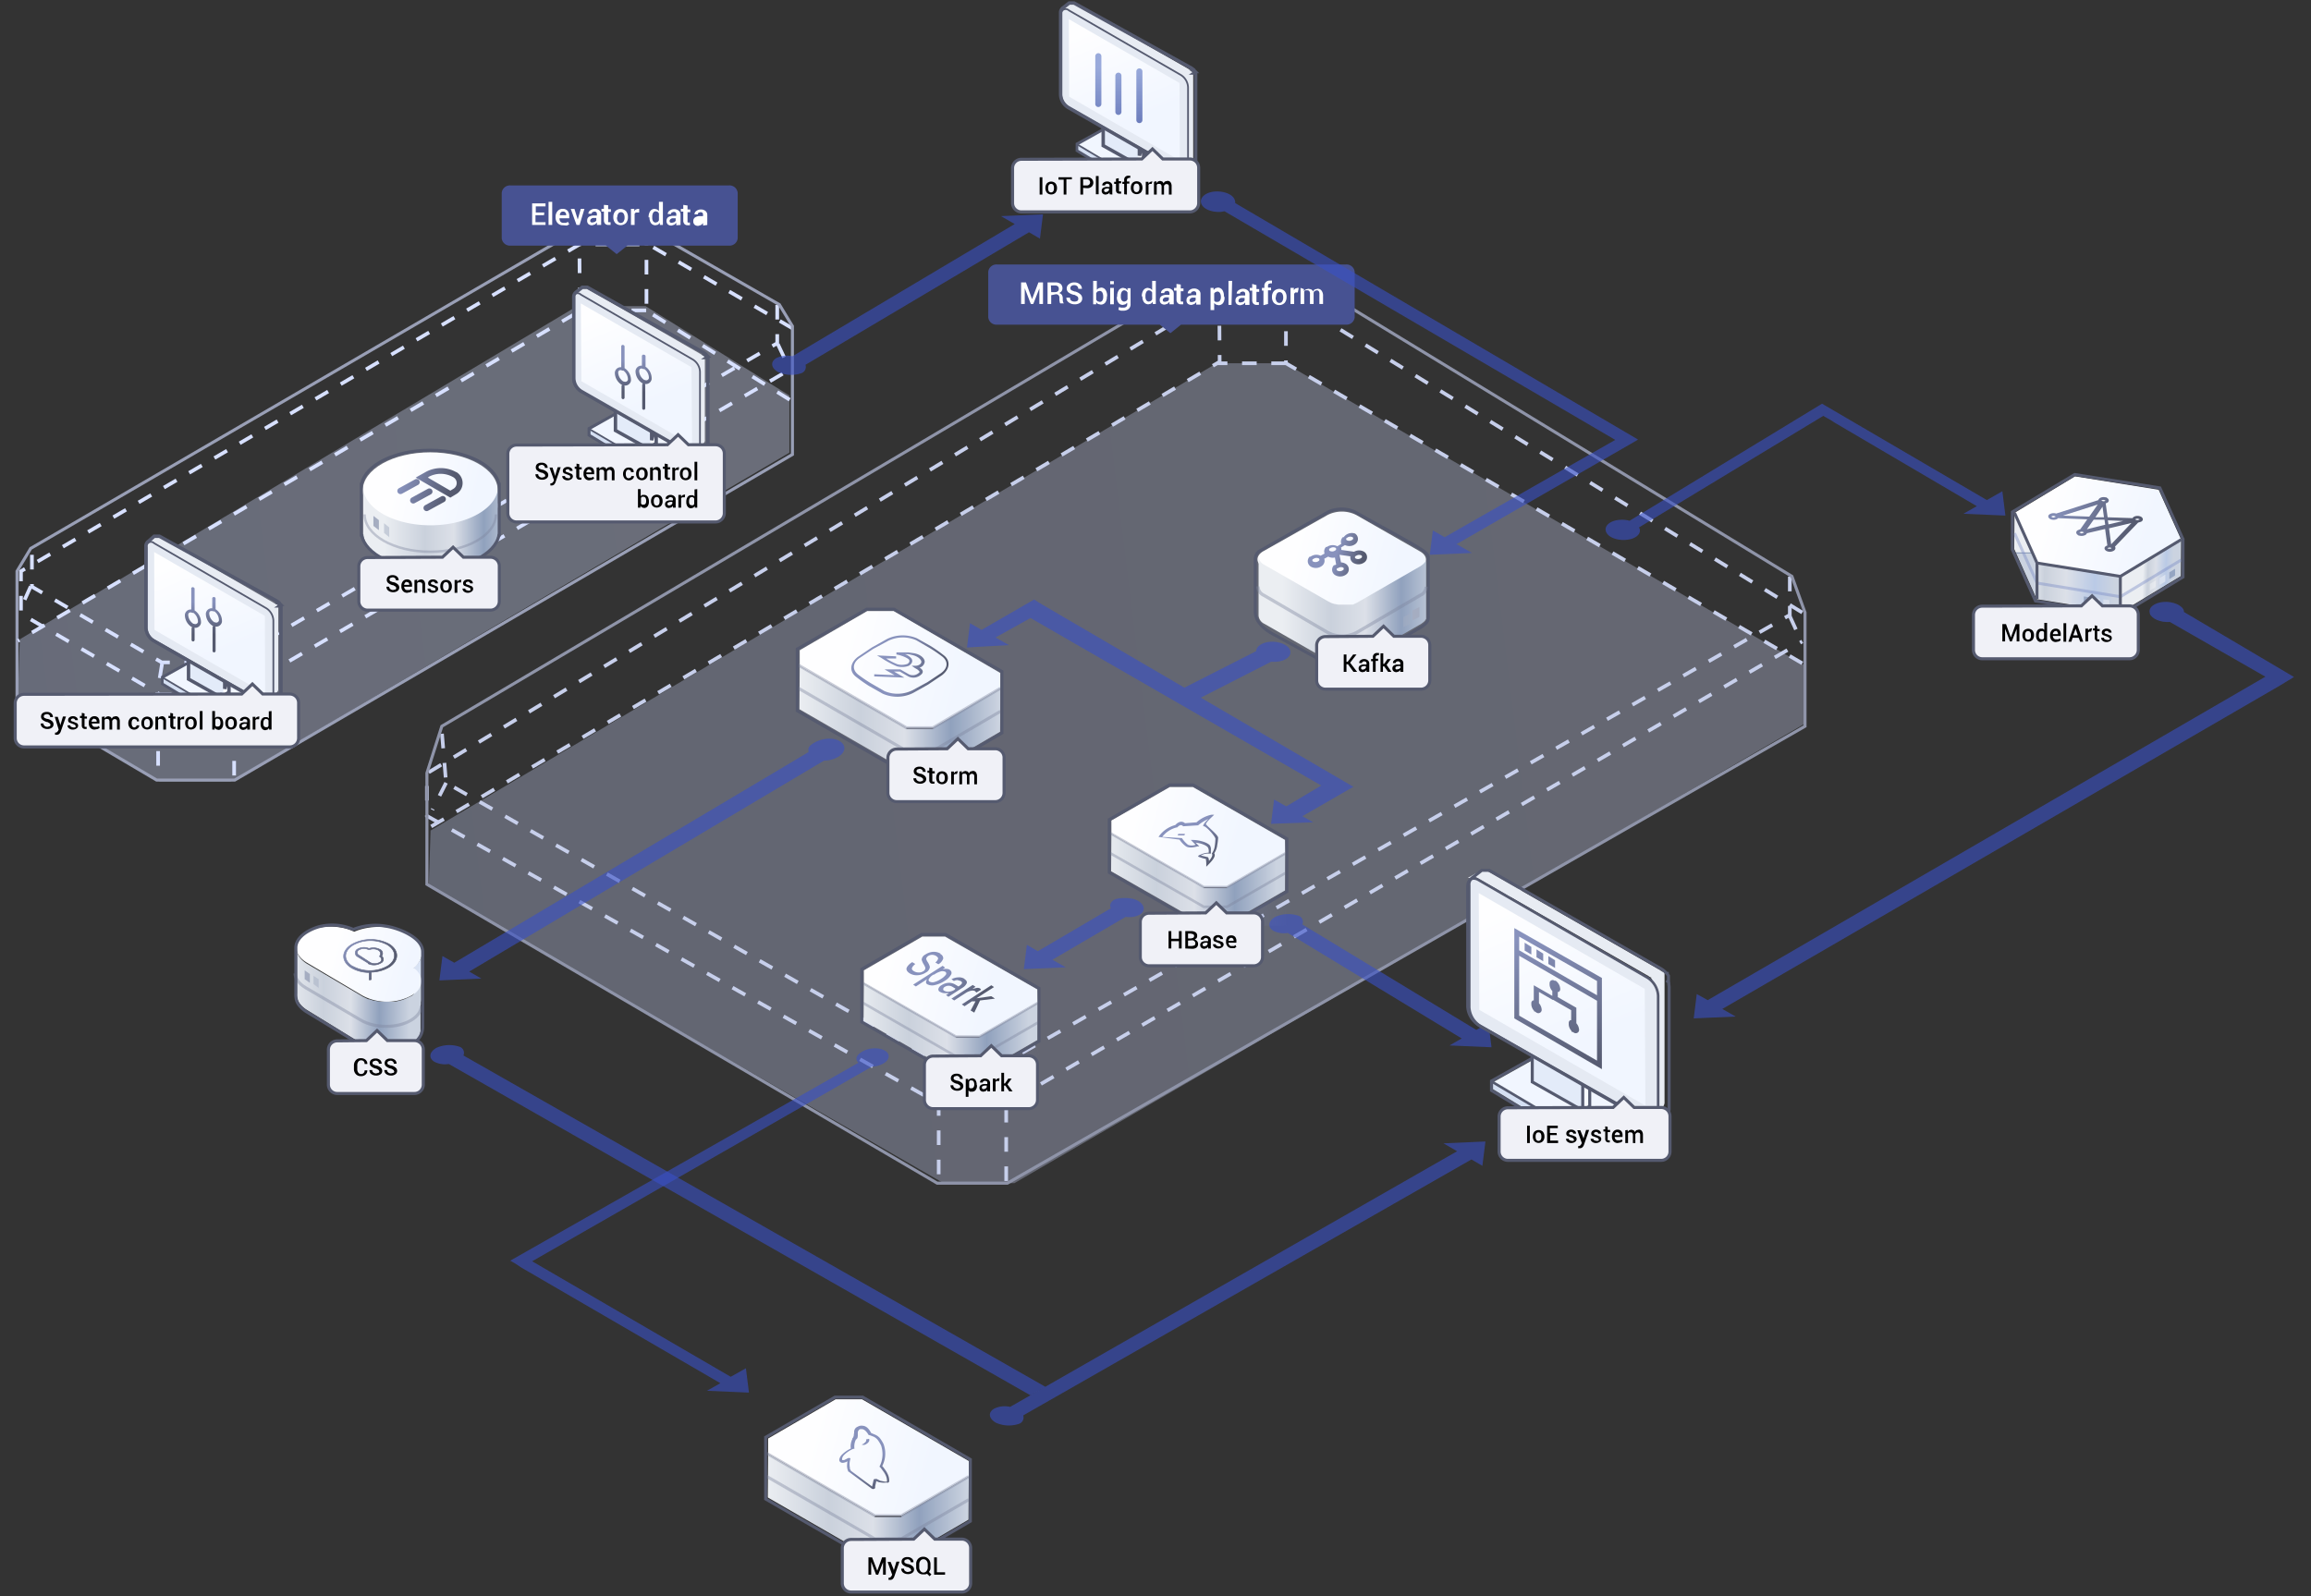 <svg xmlns="http://www.w3.org/2000/svg" xmlns:xlink="http://www.w3.org/1999/xlink" width="760" height="525" viewBox="0 0 760 525"><rect x="0" y="0" width="760" height="525" fill="#333333" stroke="none"/><defs><linearGradient id="a" x1="-575.4" y1="800.79" x2="-576.77" y2="800.68" gradientTransform="matrix(253.7, 0, 0, -156.31, 146317.38, 125338.88)" gradientUnits="userSpaceOnUse"><stop offset="0" stop-color="#bec5df"/><stop offset="1" stop-color="#b5bfe2"/></linearGradient><linearGradient id="b" x1="-576.4" y1="801.53" x2="-577.77" y2="801.43" gradientTransform="matrix(452.77, 0, 0, -269.64, 261717.36, 216363.09)" xlink:href="#a"/><linearGradient id="c" x1="-501.17" y1="792.77" x2="-501.17" y2="792.79" gradientTransform="matrix(7.49, 0, 0, -28.35, 4417.84, 22657.02)" gradientUnits="userSpaceOnUse"><stop offset="0" stop-color="#cbd3e0"/><stop offset="0.24" stop-color="#90a1bd"/><stop offset="0.47" stop-color="#dce0e8"/><stop offset="0.69" stop-color="#cad1dc"/><stop offset="1" stop-color="#ebeef2"/></linearGradient><linearGradient id="d" x1="-568.22" y1="794.14" x2="-567.6" y2="794.03" gradientTransform="matrix(54.83, 0, 0, -32.93, 31829.48, 26318.57)" gradientUnits="userSpaceOnUse"><stop offset="0" stop-color="#fefeff"/><stop offset="1" stop-color="#f1f6ff"/></linearGradient><linearGradient id="e" x1="-549.3" y1="790.94" x2="-549.79" y2="790.96" gradientTransform="matrix(20.03, 0, 0, -23.98, 11716.99, 19159.18)" gradientUnits="userSpaceOnUse"><stop offset="0" stop-color="#cbd3e0"/><stop offset="0.24" stop-color="#bacae6"/><stop offset="0.58" stop-color="#dce0e8"/><stop offset="0.84" stop-color="#cad1dc"/><stop offset="1" stop-color="#ebeef2"/></linearGradient><linearGradient id="f" x1="-557" y1="785.49" x2="-558" y2="785.5" gradientTransform="matrix(27.52, 0, 0, -16.29, 16024.02, 12988.53)" xlink:href="#e"/><linearGradient id="g" x1="-559.98" y1="786.71" x2="-559.21" y2="786.61" gradientTransform="matrix(30.6, 0, 0, -17.47, 17813.97, 13911.23)" gradientUnits="userSpaceOnUse"><stop offset="0" stop-color="#828bb3"/><stop offset="1" stop-color="#555a6f"/></linearGradient><linearGradient id="h" x1="-560.02" y1="786.56" x2="-559.21" y2="786.47" gradientTransform="matrix(30.6, 0, 0, -17.47, 17813.97, 13911.23)" gradientUnits="userSpaceOnUse"><stop offset="0" stop-color="#818bb3"/><stop offset="1" stop-color="#555a6f"/></linearGradient><linearGradient id="i" x1="-569.23" y1="794.52" x2="-570.23" y2="794.52" gradientTransform="matrix(66.06, 0, 0, -34.73, 37921.23, 28087.38)" xlink:href="#c"/><linearGradient id="j" x1="-570.02" y1="795.32" x2="-569.41" y2="795.22" gradientTransform="matrix(65.99, 0, 0, -38.33, 37881.17, 30963.71)" xlink:href="#d"/><linearGradient id="k" x1="-543.2" y1="789.21" x2="-543.03" y2="788.71" gradientTransform="matrix(16.39, 0, 0, -20.85, 9187.58, 16935.76)" gradientUnits="userSpaceOnUse"><stop offset="0" stop-color="#8892bd"/><stop offset="1" stop-color="#555a6f"/></linearGradient><radialGradient id="l" cx="-553.27" cy="785.19" r="1.07" gradientTransform="matrix(20.76, -2.7, -2.7, -20.76, 13898.55, 15324.24)" gradientUnits="userSpaceOnUse"><stop offset="0" stop-color="#7787c2"/><stop offset="1" stop-color="#7787c3" stop-opacity="0"/></radialGradient><linearGradient id="m" x1="-562.81" y1="797.04" x2="-562.58" y2="796.34" gradientTransform="matrix(36.53, 0, 0, -46.58, 20923.15, 37133.34)" xlink:href="#d"/><linearGradient id="n" x1="-567.89" y1="793.23" x2="-568.89" y2="793.23" gradientTransform="matrix(57.26, 0, 0, -29.88, 32937.13, 23987.11)" xlink:href="#c"/><linearGradient id="o" x1="-568.71" y1="794.14" x2="-568.09" y2="794.04" gradientTransform="matrix(57.19, 0, 0, -32.93, 32897.07, 26420.74)" xlink:href="#d"/><radialGradient id="p" cx="-548.78" cy="782.57" r="1.08" gradientTransform="matrix(17.81, -2.29, -2.29, -17.81, 11970.51, 12983.21)" xlink:href="#l"/><linearGradient id="q" x1="-548.88" y1="786.47" x2="-548.44" y2="786.2" gradientTransform="matrix(19.6, 0, 0, -17.1, 11151.45, 13722.3)" xlink:href="#k"/><linearGradient id="r" x1="-567.89" y1="793.23" x2="-568.89" y2="793.23" gradientTransform="matrix(57.26, 0, 0, -29.88, 32855.7, 24036.32)" xlink:href="#c"/><linearGradient id="s" x1="-568.71" y1="794.14" x2="-568.09" y2="794.04" gradientTransform="matrix(57.19, 0, 0, -32.93, 32815.64, 26469.96)" xlink:href="#d"/><radialGradient id="t" cx="-548.78" cy="782.57" r="1.08" gradientTransform="matrix(17.81, -2.29, -2.29, -17.81, 11889.06, 13032.45)" xlink:href="#l"/><linearGradient id="u" x1="-558.69" y1="788.51" x2="-558.25" y2="788.4" gradientTransform="matrix(29.11, 0, 0, -19.76, 16575.36, 15900.4)" xlink:href="#k"/><linearGradient id="v" x1="-332.82" y1="788.2" x2="-332.82" y2="789.24" gradientTransform="matrix(2.36, 0, 0, -20.17, 921.7, 16233.78)" gradientUnits="userSpaceOnUse"><stop offset="0" stop-color="#ecf2fa"/><stop offset="1" stop-color="#d5e0f3"/></linearGradient><linearGradient id="w" x1="-563.91" y1="794.17" x2="-564.91" y2="794.18" gradientTransform="matrix(41.04, 0, 0, -33.27, 23277.66, 26752.19)" xlink:href="#c"/><linearGradient id="x" x1="-564.74" y1="791.35" x2="-564.12" y2="791.24" gradientTransform="matrix(41.32, 0, 0, -24.68, 23444.79, 19843.46)" xlink:href="#d"/><linearGradient id="y" x1="-545.84" y1="781.83" x2="-544.83" y2="781.49" gradientTransform="matrix(17.48, 0, 0, -13.29, 9652.19, 10703.51)" xlink:href="#k"/><linearGradient id="z" x1="-545.74" y1="781.83" x2="-544.96" y2="781.49" gradientTransform="matrix(17.48, 0, 0, -13.29, 9652.19, 10703.51)" xlink:href="#k"/><linearGradient id="aa" x1="-568.37" y1="793.79" x2="-567.75" y2="793.7" gradientTransform="matrix(55.47, 0, 0, -31.62, 31951.81, 25285.82)" xlink:href="#d"/><linearGradient id="ab" x1="-567.49" y1="794.57" x2="-568.42" y2="794.57" gradientTransform="matrix(55.24, 0, 0, -34.94, 31821.49, 27959.7)" xlink:href="#c"/><linearGradient id="ac" x1="-549" y1="783.46" x2="-548.56" y2="783.35" gradientTransform="matrix(19.58, 0, 0, -14.51, 11188.85, 11550.23)" xlink:href="#k"/><linearGradient id="ad" x1="-562.81" y1="797.04" x2="-562.58" y2="796.34" gradientTransform="matrix(36.53, 0, 0, -46.58, 20762.68, 37226.91)" xlink:href="#d"/><linearGradient id="ae" x1="-565.76" y1="791.5" x2="-565.14" y2="791.42" gradientTransform="matrix(44.36, 0, 0, -25.09, 25226.07, 20020.93)" xlink:href="#d"/><linearGradient id="af" x1="-564.85" y1="792.78" x2="-565.82" y2="792.78" gradientTransform="matrix(44.36, 0, 0, -28.49, 25226.14, 22758.84)" xlink:href="#c"/><linearGradient id="ag" x1="-551.87" y1="783.01" x2="-551.1" y2="782.86" gradientTransform="matrix(21.44, 0, 0, -14.15, 11964.35, 11236.71)" xlink:href="#k"/><linearGradient id="ah" x1="-562.81" y1="797.04" x2="-562.58" y2="796.34" gradientTransform="matrix(36.53, 0, 0, -46.58, 20622.3, 37308.7)" xlink:href="#d"/><linearGradient id="ai" x1="-530.61" y1="789.78" x2="-530.61" y2="789.28" gradientTransform="matrix(12.09, 0, 0, -21.38, 6481.85, 17083.48)" xlink:href="#k"/><linearGradient id="aj" x1="-530.61" y1="789.78" x2="-530.61" y2="789.28" gradientTransform="matrix(12.09, 0, 0, -21.38, 6623.26, 17003.76)" xlink:href="#k"/><linearGradient id="ak" x1="-541.19" y1="790.84" x2="-541.19" y2="789.85" gradientTransform="matrix(15.52, 0, 0, -23, 8765.35, 18211.69)" gradientUnits="userSpaceOnUse"><stop offset="0" stop-color="#99aadb"/><stop offset="1" stop-color="#6071b4"/></linearGradient><linearGradient id="al" x1="-569.23" y1="794.52" x2="-570.23" y2="794.52" gradientTransform="matrix(66.06, 0, 0, -34.73, 37931.64, 27828.14)" xlink:href="#c"/><linearGradient id="am" x1="-570.02" y1="795.32" x2="-569.41" y2="795.22" gradientTransform="matrix(65.99, 0, 0, -38.33, 37891.58, 30704.48)" xlink:href="#d"/><linearGradient id="an" x1="-560.47" y1="788.79" x2="-560.03" y2="788.71" gradientTransform="matrix(31.97, 0, 0, -20.18, 18213.91, 16138.3)" xlink:href="#k"/><radialGradient id="ao" cx="-553.27" cy="785.19" r="1.07" gradientTransform="matrix(20.76, -2.7, -2.7, -20.76, 13908.95, 15064.99)" xlink:href="#l"/><linearGradient id="ap" x1="-568.09" y1="799.02" x2="-567.85" y2="798.32" gradientTransform="matrix(54.76, 0, 0, -69.87, 31613.2, 56122.89)" xlink:href="#d"/><linearGradient id="aq" x1="-558.48" y1="796.99" x2="-558.36" y2="795.99" gradientTransform="matrix(28.84, 0, 0, -46.36, 16618.09, 37255.01)" xlink:href="#k"/></defs><title>梯联网en</title><g style="opacity:0.4"><polygon points="259.6 148.9 75.8 257.1 52.5 257.1 5.9 228.7 6.5 210.3 189.8 100.7 212.3 100.7 259.6 130.1 259.6 148.9" style="fill:url(#a)"/></g><line x1="10.1" y1="192.9" x2="6.2" y2="201.5" style="fill:none;stroke:#d7e0ff;stroke-width:1.203px;stroke-dasharray:4.813"/><path d="M260.6,108,213.2,80.4H190.6L6.9,187.9v14L52,228.1v27.2" style="fill:none;stroke:#d7e0ff;stroke-width:1.203px;stroke-dasharray:4.813"/><line x1="51.6" y1="228.4" x2="76.5" y2="228.4" style="fill:none;stroke:#d7e0ff;stroke-width:1.203px;stroke-dasharray:4.813"/><path d="M77,255.1V228L259.7,121.6" style="fill:none;stroke:#d7e0ff;stroke-width:1.203px;stroke-dasharray:4.813"/><path d="M255.6,100.3v12.6L74.9,217.9H53.2L10.5,193V180.4" style="fill:none;stroke:#d7e0ff;stroke-width:1.203px;stroke-dasharray:4.813"/><path d="M255.8,113.2l4,8.5M76.9,228.1l-1.7-9.8" style="fill:none;stroke:#d7e0ff;stroke-width:1.203px;stroke-dasharray:4.813"/><path d="M53.3,218.3l-1.6,9.8m25,0L75,218.3" style="fill:none;stroke:#d7e0ff;stroke-width:1.203px;stroke-dasharray:4.813"/><polygon points="256.3 100.2 213.1 75.4 190.4 75.4 10.1 180.4 5.6 187.9 5.6 229.5 51.5 256.6 77.2 256.6 260.6 149.5 260.6 107.3 256.3 100.2" style="fill:none;stroke:#999fb6"/><path d="M190.5,75.4l.2,26.9L5.9,210.8" style="fill:none;stroke:#d7e0ff;stroke-width:1.203px;stroke-dasharray:4.813"/><path d="M259.7,131.5l-47.1-29.3V75.4" style="fill:none;stroke:#d7e0ff;stroke-width:1.203px;stroke-dasharray:4.813"/><line x1="212.5" y1="102.1" x2="190" y2="102.1" style="fill:none;stroke:#d7e0ff;stroke-width:1.203px;stroke-dasharray:4.813"/><g style="opacity:0.9"><g style="opacity:0.4"><polygon points="593.8 237.9 333.6 389.2 310.3 389.2 141 291.7 141.6 273.2 400.1 119.5 422.6 119.5 593.8 219.1 593.8 237.9" style="fill:url(#b)"/></g><path d="M592.7,201.5,422.9,97.5H400.4L140.4,254.4v14L308.7,363v25.6" style="fill:none;stroke:#d7e0ff;stroke-width:1.203px;stroke-dasharray:4.813"/><line x1="308.5" y1="363.2" x2="331.4" y2="363.2" style="fill:none;stroke:#d7e0ff;stroke-width:1.203px;stroke-dasharray:4.813"/><path d="M310.6,350.7l-2.1,13.2m22.9-.7L329.3,350" style="fill:none;stroke:#d7e0ff;stroke-width:1.203px;stroke-dasharray:4.813"/><path d="M330.9,388.5V363.2L592.7,211" style="fill:none;stroke:#d7e0ff;stroke-width:1.203px;stroke-dasharray:4.813"/><path d="M588.6,189.7v12.6L330.1,349.8l-20.5.2L146.7,257.5l-1.4-16.8" style="fill:none;stroke:#d7e0ff;stroke-width:1.203px;stroke-dasharray:4.813"/><line x1="588.6" y1="202.7" x2="592.5" y2="211.2" style="fill:none;stroke:#d7e0ff;stroke-width:1.203px;stroke-dasharray:4.813"/><polygon points="589.3 189.6 422.3 87.9 400.4 87.9 145.3 238.9 140.4 254.3 140.4 290.9 308.2 389.2 331.3 389.2 593.6 238.9 593.6 201.5 589.3 189.6" style="fill:none;stroke:#999fb6"/><path d="M400.9,87.9l.2,31.1L140.4,272.7" style="fill:none;stroke:#d7e0ff;stroke-width:1.203px;stroke-dasharray:4.813"/><path d="M592.7,218.2,422.9,119.5V87.9" style="fill:none;stroke:#d7e0ff;stroke-width:1.203px;stroke-dasharray:4.813"/><line x1="422.9" y1="119.5" x2="400.4" y2="119.5" style="fill:none;stroke:#d7e0ff;stroke-width:1.203px;stroke-dasharray:4.813"/><line x1="146.7" y1="257.5" x2="142.2" y2="266.4" style="fill:none;stroke:#d7e0ff;stroke-width:1.203px;stroke-dasharray:4.813"/></g><polygon points="669.9 185.2 669.8 197.1 662.4 180.6 662.5 168.7 669.9 185.2" style="fill:url(#c)"/><polygon points="709.9 161.1 717.3 177.5 697.3 189.6 669.9 185.2 662.5 168.7 682.4 156.7 709.9 161.1" style="fill:url(#d)"/><polygon points="717.3 177.5 717.2 189.5 697.3 201.5 697.3 189.6 717.3 177.5" style="fill:url(#e)"/><polygon points="715.3 187.1 715.3 189.3 713.4 190.5 713.4 188.3 715.3 187.1" style="fill:#95a5c2"/><polygon points="712.1 189 712.1 191.3 710.2 192.4 710.2 190.2 712.1 189" style="fill:#dae2f0"/><polygon points="709 190.9 708.9 193.1 707 194.3 707 192.1 709 190.9" style="fill:#fefeff;opacity:0.322;isolation:isolate"/><polygon points="697.3 189.6 697.3 201.5 669.8 197.1 669.9 185.2 697.3 189.6" style="fill:url(#f)"/><polygon points="693.7 197.4 693.7 199.7 691.7 199.4 691.7 197.2 693.7 197.4" style="fill:#fefeff;opacity:0.322;isolation:isolate"/><polygon points="690.5 197 690.5 199.2 688.5 198.9 688.5 196.6 690.5 197" style="fill:#fefeff;opacity:0.432;isolation:isolate"/><polygon points="687.3 196.5 687.3 198.7 685.3 198.4 685.3 196.2 687.3 196.5" style="fill:#95a5c2"/><polyline points="717.3 177.5 697.3 189.6 669.9 185.2 662.5 168.7" style="fill:none;stroke:#555a6f;stroke-width:0.964px"/><polyline points="717.3 184.2 697.3 196.3 669.9 191.8 662.5 175.4" style="fill:none;stroke:#7787c3;stroke-width:0.964px;opacity:0.399;isolation:isolate"/><path d="M697.3,189.6v11.9M669.9,197V185.2" style="fill:none;stroke:#555a6f;stroke-width:0.964px"/><polygon points="661.8 180.8 661.8 168.4 682.3 156.1 710.3 160.5 717.9 177.4 717.9 189.8 697.4 202.2 669.4 197.7 661.8 180.8" style="fill:none;stroke:#555a6f"/><path d="M695.2,179.8l7.8-8.1,1-.3c.6-.3.6-.8,0-1.2a2.4,2.4,0,0,0-2.1,0,.8.8,0,0,0-.4.5l-8.6-.3-.7-5,.6-.2c.6-.3.6-.8,0-1.2a2.3,2.3,0,0,0-2,0c-.3.2-.5.4-.5.7l-14.1,4.5a2.4,2.4,0,0,0-1.9.1c-.6.3-.6.8,0,1.2a2.4,2.4,0,0,0,2.1,0l.3-.3,10.2.4-2.6,3.7-.8.3c-.6.3-.6.8,0,1.2a2.4,2.4,0,0,0,2.1,0,.8.8,0,0,0,.5-.6l6.4-1.5.8,5.9-.5.2c-.6.3-.6.8,0,1.2a2.3,2.3,0,0,0,2.1,0C695.5,180.7,695.6,180.2,695.2,179.8Zm8.3-9.3a.3.3,0,0,1,0,.7,1.3,1.3,0,0,1-1.2,0,.3.3,0,0,1,0-.7,1.3,1.3,0,0,1,1.2,0Zm-11.1-6.2a.3.3,0,0,1,0,.7,1.3,1.3,0,0,1-1.2,0,.3.3,0,0,1,0-.7,1.3,1.3,0,0,1,1.2.1Zm-17.7,6a.3.3,0,1,1,0-.7,1.3,1.3,0,0,1,1.2,0,.3.3,0,1,1,0,.7,1.3,1.3,0,0,1-1.2.1Zm2.3-.5,13.5-4.3-3.3,4.7Zm14.6-3.8.6,4.4h-3.6Zm-7.6,9.5a.3.3,0,1,1,0-.7,1.3,1.3,0,0,1,1.2,0,.3.3,0,1,1,0,.7,1.3,1.3,0,0,1-1.2.1Zm1.7-1,2.7-3.8h3.9l.3,2.1Zm7.5-1.7-.3-1.9,7.2.3Zm8.5-1.2-7.6,8-.8-6Zm-8.5,9.1a.3.3,0,1,1,0-.7,1.3,1.3,0,0,1,1.2,0c.3.2.3.5.1.6A1.5,1.5,0,0,1,693.3,180.7Z" style="stroke-width:0.5px;fill:url(#g);stroke:url(#h)"/><path d="M388.4,106.8l-3.5,2.8-3.5-2.8H327.9a2.7,2.7,0,0,1-2.9-2.4V89.4a2.7,2.7,0,0,1,2.9-2.4H442.6a2.7,2.7,0,0,1,2.9,2.4v15a2.7,2.7,0,0,1-2.9,2.4Z" style="fill:#475292"/><path d="M206.3,80.8l-3.5,2.8-3.5-2.8H167.9a2.7,2.7,0,0,1-2.9-2.4V63.4a2.7,2.7,0,0,1,2.9-2.4h71.8a2.7,2.7,0,0,1,2.9,2.4v15a2.7,2.7,0,0,1-2.9,2.4Z" style="fill:#475292"/><path d="M178.9,70.8h-2.8v2.3h3.3V74H175V66.9h4.4v1h-3.2v2h2.8Zm2.7,3.2h-1.2V66.4h1.2Zm3.6.1a2.3,2.3,0,0,1-1.8-.7,2.7,2.7,0,0,1-.7-1.9v-.2a2.8,2.8,0,0,1,.7-1.9,2.1,2.1,0,0,1,1.7-.7,2,2,0,0,1,1.6.7,2.7,2.7,0,0,1,.5,1.8v.6H184a1.7,1.7,0,0,0,.3,1.1,1.2,1.2,0,0,0,1,.4h.8l.7-.3.4.8-.8.4Zm-.1-4.5a.9.9,0,0,0-.7.3,1.7,1.7,0,0,0-.3.9h2.1a1.3,1.3,0,0,0-.2-.8A.9.9,0,0,0,185.1,69.6Zm4.9,2.6v.4h0v-.4l1-3.5h1.2L190.6,74h-1l-1.9-5.3h1.2Zm6.3,1.8v-.8l-.6.6-.9.3a1.8,1.8,0,0,1-1.3-.4,1.5,1.5,0,0,1-.4-1.2,1.4,1.4,0,0,1,.6-1.2,2.9,2.9,0,0,1,1.7-.4h.9v-.5a.9.9,0,0,0-.2-.6,1,1,0,0,0-.7-.2l-.6.2a.6.6,0,0,0-.2.5h-1.1a1.3,1.3,0,0,1,.6-1.1,2.4,2.4,0,0,1,1.5-.5,2.3,2.3,0,0,1,1.5.5,1.6,1.6,0,0,1,.6,1.3v2.3a4.3,4.3,0,0,0,0,.6V74Zm-1.5-.8.8-.2a1.1,1.1,0,0,0,.5-.5v-.8h-.9a1.2,1.2,0,0,0-.8.3.8.8,0,0,0-.3.6.6.6,0,0,0,.2.5Zm5.2-5.7v1.3h.9v.9h-.9v2.9a.6.6,0,0,0,.1.5h.7v.9h-.8a1.4,1.4,0,0,1-1-.4,1.7,1.7,0,0,1-.4-1.2V69.6h-.8v-.9h.8V67.4Zm1.7,3.9a2.9,2.9,0,0,1,.6-1.9,2.5,2.5,0,0,1,3.6,0,2.9,2.9,0,0,1,.6,1.9h0a2.9,2.9,0,0,1-.6,1.9,2.5,2.5,0,0,1-3.6,0,2.9,2.9,0,0,1-.6-1.9Zm1.2.1a2.3,2.3,0,0,0,.3,1.3,1.1,1.1,0,0,0,1.9,0,2.3,2.3,0,0,0,.3-1.3h0a2.3,2.3,0,0,0-.3-1.2,1,1,0,0,0-.9-.5,1,1,0,0,0-.9.5,2.3,2.3,0,0,0-.3,1.2Zm7.3-1.6h-1.1l-.4.4V74h-1.2V68.7h1.1v.8a1.7,1.7,0,0,1,.5-.6l.7-.2h.4Zm3.1,1.6a3.5,3.5,0,0,1,.5-2,1.8,1.8,0,0,1,1.5-.8l.8.2.6.5V66.4H218V74h-1v-.7l-.6.6-.8.2a1.8,1.8,0,0,1-1.5-.7,3,3,0,0,1-.5-1.9Zm1.2.1a2.1,2.1,0,0,0,.3,1.2,1,1,0,0,0,.9.4l.6-.2.4-.5V70.2l-.4-.5-.6-.2a1,1,0,0,0-.9.5,2.7,2.7,0,0,0-.3,1.3Zm7.9,2.5v-.8l-.6.6-.9.3a1.8,1.8,0,0,1-1.3-.4,1.5,1.5,0,0,1-.4-1.2,1.4,1.4,0,0,1,.6-1.2,2.9,2.9,0,0,1,1.7-.4h.9v-.5a.9.9,0,0,0-.2-.6,1,1,0,0,0-.7-.2l-.6.2a.6.6,0,0,0-.2.5h-1.1a1.3,1.3,0,0,1,.6-1.1,2.4,2.4,0,0,1,1.5-.5,2.3,2.3,0,0,1,1.5.5,1.6,1.6,0,0,1,.6,1.3v2.3a4.3,4.3,0,0,0,0,.6V74Zm-1.5-.8.8-.2a1.1,1.1,0,0,0,.5-.5v-.8h-.9a1.2,1.2,0,0,0-.8.3.8.8,0,0,0-.3.6.6.6,0,0,0,.2.5Zm5.2-5.7v1.3h.9v.9h-.9v2.9a.6.6,0,0,0,.1.5h.7v.9h-.8a1.4,1.4,0,0,1-1-.4,1.7,1.7,0,0,1-.4-1.2V69.6h-.8v-.9h.8V67.4Zm5.1,6.6v-.8l-.6.6-.9.3a1.8,1.8,0,0,1-1.3-.4,1.5,1.5,0,0,1-.4-1.2,1.4,1.4,0,0,1,.6-1.2,2.9,2.9,0,0,1,1.7-.4h.9v-.5a.9.9,0,0,0-.2-.6,1,1,0,0,0-.7-.2l-.6.2a.6.6,0,0,0-.2.5h-1.1a1.3,1.3,0,0,1,.6-1.1,2.4,2.4,0,0,1,1.5-.5,2.3,2.3,0,0,1,1.5.5,1.6,1.6,0,0,1,.6,1.3v2.3a4.3,4.3,0,0,0,0,.6V74Zm-1.5-.8-.6-.2a.6.6,0,0,1-.2-.5.8.8,0,0,1,.3-.6,1.2,1.2,0,0,1,.8-.3h.9v.8a1.1,1.1,0,0,1-.5.5Z" style="fill:#fff"/><path d="M333.7,73.7l-4.5-2.6,13.8-.6-1,8-3.6-2.1L264.9,120a2.2,2.2,0,0,1-1.2,2.7,10.4,10.4,0,0,1-7.8-.3c-2.4-1.4-2.6-3.4-.6-4.6a7.9,7.9,0,0,1,5.3-.6h0Z" style="fill:#3a51c6;opacity:0.6;isolation:isolate"/><path d="M399.6,63c3-.2,6,1,6.5,2.9a2,2,0,0,1,.1.9l132.5,77.8-2.4,1.4L479,179l5.1,2.9-13.9.6,1-8,3.9,2.2,56.1-32L402.7,69.5l-1.2.2c-3.1.2-6-1-6.5-2.9S396.6,63.2,399.6,63Z" style="fill:#3a51c6;opacity:0.6;isolation:isolate"/><path d="M340.1,197.2l1.5,1,47.9,28,23.6-12c0-1.6,2-2.9,4.7-3.1s6,1,6.5,2.9-1.5,3.5-4.6,3.7h-1.7l-23.1,11.8,49.8,29.1.4.2-16.8,9.7,3.6,2L418,271l1-8,3.9,2.2h.2l11.4-6.8-95.6-55.1-11.5,6.4,4.4,2.5L318,213l1-8,3.8,2.2Z" style="fill:#3a51c6;opacity:0.6;isolation:isolate"/><path d="M599.2,132.8l54.2,31.7,5.1-2.9,1,8-13.8-.6,4.4-2.5L603.3,139l-1.2-.8-1.1-.6-1.4-.8-60.6,36.7.2.4c.6,1.9-1.5,3.5-4.6,3.7s-6-1-6.5-2.9,1.6-3.5,4.6-3.7a9.5,9.5,0,0,1,3.2.3Z" style="fill:#3a51c6;opacity:0.6;isolation:isolate"/><path d="M718.2,200.9v.4l36.2,21.4-4.6,2.8L566.4,331.9l4.4,2.5L557,335l1-8,3.6,2L745,222.6l-31.4-18h-.1c-3,.2-5.8-1-6.5-2.7v-.2c-.6-1.9,1.6-3.5,4.6-3.7S717.7,199.1,718.2,200.9Z" style="fill:#3a51c6;opacity:0.6;isolation:isolate"/><path d="M271,250.2a9.4,9.4,0,0,0,4.6-1.2c2.5-1.5,2.8-3.7.7-5.1s-5.8-1.1-8.3.3-2.2,2.1-2.1,3.2L149.4,316.7l-3.9-2.2-1,8,13.8-.6-4-2.3Z" style="fill:#3a51c6;opacity:0.6;isolation:isolate"/><path d="M240.3,452.9,175,414.9l111.7-64a8.6,8.6,0,0,0,3.7-1c2.2-1.2,2.5-3.2.6-4.3s-5.2-1-7.4.3-2.4,2.6-1.3,3.7L167.8,414.7l1.4.8,1.1.7,1.2.8L236.9,455l-4.4,2.5,13.8.6-1-8Z" style="fill:#3a51c6;opacity:0.6;isolation:isolate"/><path d="M338.9,459l4.9-2.8L152.4,347.2a2.1,2.1,0,0,0-1.1-2.8,10.4,10.4,0,0,0-7.8.3c-2.4,1.4-2.6,3.4-.6,4.6a7.6,7.6,0,0,0,4.7.7Z" style="fill:#3a51c6;opacity:0.6;isolation:isolate"/><path d="M479.2,378.7l-4.5-2.6,13.8-.6-1,8-3.6-2.1L336.5,465.6a2.2,2.2,0,0,1-1.2,2.7,10.4,10.4,0,0,1-7.8-.3c-2.4-1.4-2.6-3.4-.6-4.6a7.9,7.9,0,0,1,5.3-.6Z" style="fill:#3a51c6;opacity:0.6;isolation:isolate"/><path d="M480.7,341.6l-4,2.3,13.8.6-1-8-4,2.3-57.2-34.7a2.1,2.1,0,0,0-1.1-2.8,10.4,10.4,0,0,0-7.8.3c-2.4,1.4-2.6,3.4-.6,4.6a7.6,7.6,0,0,0,4.7.7Z" style="fill:#3a51c6;opacity:0.6;isolation:isolate"/><path d="M346.1,315.7l4.4,2.5-13.8.6,1-8,3.6,2.1,24-14.1c-.5-1-.1-2.1,1.1-2.8s5.5-1,7.8.3,2.6,3.4.6,4.6a7.6,7.6,0,0,1-4.6.7Z" style="fill:#3a51c6;opacity:0.6;isolation:isolate"/><polygon points="296.4 499 296.5 498.6 318.6 485.7 318.5 499.9 297.1 512.4 297.1 513 287 513 287 512.5 252.5 492.6 252.6 478.3 287.7 498.6 287.7 499 296.4 499" style="fill:url(#i)"/><polygon points="318.6 480.6 318.6 485.7 296.4 498.6 287.7 498.6 252.6 478.3 252.6 473.2 274.8 460.3 283.5 460.3 318.6 480.6" style="fill:url(#j)"/><path d="M288.8,487.5l-.6-.3-.4,1.7v.6h0l-.2.2a.9.9,0,0,1-.9,0l-7.6-5.6H279a4.4,4.4,0,0,1-.4-2.5,5.2,5.2,0,0,1,.1-.9,3.7,3.7,0,0,1-1.5.5,1.2,1.2,0,0,1-1-.4c-.4-.5-.1-1.4.6-2.2a10.3,10.3,0,0,1,3-2.1,5.3,5.3,0,0,1,.5-3.1v-.2l.3-.4v-.2h.1a3.1,3.1,0,0,0,.1-.7v-.3h.1a.2.2,0,0,1,0-.1,4.2,4.2,0,0,1,0-.5,1.8,1.8,0,0,1,1.2-1.7,2.4,2.4,0,0,1,1.6-.3c1.2.1,2,.9,2.8,2.4h0l1.2.5a4.4,4.4,0,0,1,1.6,1.1,10.6,10.6,0,0,1,1.3,2.1,9.4,9.4,0,0,1,.5,2.3,9,9,0,0,1-1,4.9h.1l.4.5.5.7a7.5,7.5,0,0,1,1,1.8,4.6,4.6,0,0,1,.3,2h0v.2h-.1c-.2.3-.5.3-.5.2h-.4a7.7,7.7,0,0,1-2.6-.2Zm-9-3.7,7,5.2h0l.5-2.2c0-.2.3-.3.7-.3h.3l1.2.6,1.5.3h.7a4.3,4.3,0,0,0-.3-1.8,7.1,7.1,0,0,0-1-1.7l-.5-.7-.4-.5-.2-.2h-.1a8.7,8.7,0,0,0,1-4.7,9.2,9.2,0,0,0-.4-2.2,10.3,10.3,0,0,0-1.2-2,3.8,3.8,0,0,0-1.3-1l-1.3-.5h-.3c-.7-1.2-1.4-1.9-2.2-2h-.6a1.3,1.3,0,0,0-.8,1.3q0,.2,0,.5a.4.4,0,0,0,0,.1.5.5,0,0,1,0,.1h0a3.3,3.3,0,0,1-.1.8v.2h-.1l-.3.4h-.1a5.2,5.2,0,0,0-.5,3.1h-.4a9.7,9.7,0,0,0-3,2c-.6.6-.8,1.4-.6,1.7h.6l1.2-.6a.9.9,0,0,1,.8,0h.1a9.3,9.3,0,0,0-.3,1.5,6.1,6.1,0,0,0,.1,1.6v.5h.1Zm3.6-8.6.8-.4s-.1,0,0-.1a1.5,1.5,0,0,0,.6-.6.6.6,0,0,0,0-.6l1-.2a1,1,0,0,1,0,.8,2.2,2.2,0,0,1-.9.9,1.5,1.5,0,0,1-1.5.2Z" style="fill:url(#k)"/><polyline points="318.6 485.7 296.4 498.6 287.7 498.6 252 478" style="fill:none;stroke:#7d849e;opacity:0.402;isolation:isolate"/><polyline points="318.6 493.3 296.4 506.2 287.7 506.2 252 485.6" style="fill:none;stroke:#7d849e;opacity:0.402;isolation:isolate"/><polygon points="251.8 493.1 251.8 472.8 274.6 459.6 283.7 459.6 319.1 480.1 319.1 500.4 296.5 513.6 287.3 513.6 251.8 493.1" style="fill:none;stroke:#555a6f"/><polygon points="296.4 513.1 319.3 513.1 319.3 492.2 317.4 492.2 317.4 500.8 296.4 513.1" style="opacity:0.204;isolation:isolate;fill:url(#l)"/><path d="M300.5,506.3,304,503l3.4,3.3h8.9a2.9,2.9,0,0,1,2.9,2.9v11.6a2.9,2.9,0,0,1-2.9,2.9H279.9a2.9,2.9,0,0,1-2.9-2.9V509.3a2.9,2.9,0,0,1,2.9-2.9Z" style="fill:#f0f1f7;stroke:#555a6f"/><path d="M288.5,516.7h0l1.6-4.4h1.2V518h-.9v-4.1h0l-1.6,4.1h-.7l-1.6-4.2h0V518h-.9v-5.7h1.2Zm5.4-.4v.4h0l.9-3h1l-1.7,4.9a2.2,2.2,0,0,1-.5.8,1.2,1.2,0,0,1-.9.3h-.5v-.7h.3l.4-.2.3-.4.2-.4-1.5-4.2h1Zm5.7.2a.7.7,0,0,0-.3-.6l-.7-.4h-.2a3.8,3.8,0,0,1-1.4-.7,1.3,1.3,0,0,1-.5-1.1,1.4,1.4,0,0,1,.5-1.1,2.2,2.2,0,0,1,1.4-.4,2.1,2.1,0,0,1,1.5.5,1.5,1.5,0,0,1,.5,1.2h-.9a.9.9,0,0,0-.3-.7,1.2,1.2,0,0,0-.8-.3l-.7.2a.7.7,0,0,0-.3.6.6.6,0,0,0,.3.5l.8.3h.2a3.3,3.3,0,0,1,1.4.7,1.4,1.4,0,0,1,.5,1.1,1.3,1.3,0,0,1-.6,1.1,2.3,2.3,0,0,1-1.5.4,2.5,2.5,0,0,1-1.5-.5,1.5,1.5,0,0,1-.6-1.3h.9a.9.9,0,0,0,.4.8,1.4,1.4,0,0,0,.9.3l.8-.2A.7.7,0,0,0,299.7,516.5Zm6.4-.9a2.7,2.7,0,0,1-.1.8l-.4.7.8.8-.6.6-.8-.8-.6.2h-.7a2.2,2.2,0,0,1-1.7-.7,2.4,2.4,0,0,1-.6-1.7v-1a2.4,2.4,0,0,1,.6-1.7,2.2,2.2,0,0,1,1.7-.7,2.2,2.2,0,0,1,1.7.7,2.4,2.4,0,0,1,.7,1.7Zm-.9-1a1.8,1.8,0,0,0-.4-1.2,1.3,1.3,0,0,0-1-.5,1.2,1.2,0,0,0-1,.5,1.8,1.8,0,0,0-.4,1.2v1a1.8,1.8,0,0,0,.4,1.2,1.2,1.2,0,0,0,1,.5,1.3,1.3,0,0,0,1-.5,1.8,1.8,0,0,0,.4-1.2Zm3,2.6h2.7v.8h-3.6v-5.7h.9Z"/><polygon points="385.7 51 367.2 40.3 354.3 47.4 354.3 49.5 372.7 60.7 385.7 53 385.7 51" style="fill:none;stroke:#555a6f;stroke-width:1.133px"/><polygon points="372.7 58.6 372.7 60.2 385.2 52.8 385.2 51.3 372.7 58.6" style="fill:#f5f9ff"/><polygon points="372.7 58.6 354.6 47.7 354.6 49.3 372.7 60.2 372.7 58.6" style="fill:#d5e0f3"/><polygon points="385.2 51.3 367.1 40.7 354.6 47.7 372.7 58.6 385.2 51.3" style="fill:#f1f6ff"/><polyline points="381.9 53 372.7 58.5 372.7 60.5 372.7 58.5 354.4 47.6" style="fill:none;stroke:#555a6f;stroke-width:0.566px"/><polygon points="374.2 46.1 374.2 54 375.8 53.1 375.8 45.2 374.2 46.1" style="fill:#f7faff"/><polygon points="374.2 46.1 363.3 40 363.3 47.7 374.2 54 374.2 46.1" style="fill:#e3ebf9"/><path d="M374.9,53.1l-1,3.6V53.3l.4.2Zm-.6.4h0Zm.4-2.3V47.6l-11.9-6.8v7.1l11.4,6.4,1.9-1.1V45.9Z" style="fill:none;stroke:#555a6f;stroke-width:1.133px"/><path d="M350.1,2.9h-1l2.8-1.6h1.6l37.4,21.4.3.2h.1l.3.3h.6v.2h.1v.2h.1V26h0v.2h0a3.3,3.3,0,0,1,0,.4V53.5a1.5,1.5,0,0,1-.6,1.4l-2.8,1.6a1.5,1.5,0,0,0,.6-1.4V28.4a3.3,3.3,0,0,0,0-.4h0v-.6h0v-.2h0v-.2h0v-.2h0v-.2h0v-.2h-.3V26h-.3l-.3-.3h-.3l-.3-.2L350.6,3.1h-.5Z" style="fill:#e8ecf3"/><path d="M351.5,3.4h0A1.5,1.5,0,0,0,349,4.8V31.2a5,5,0,0,0,2.3,4l36.9,21c1.4.8,2.5.1,2.5-1.5V28.7a5,5,0,0,0-2.3-4Z" style="fill:#e5eaf3;stroke:#555a6f;stroke-width:0.566px"/><polygon points="387.9 27.3 351.5 6.3 351.6 31.8 388 52.8 387.9 27.3" style="fill:url(#m)"/><path d="M390.1,56.2v.3l.2.3h.1l-.2-.3Zm.4.6h0l1.9-1.6a1.9,1.9,0,0,0,.8-1.7V24.8h0v-.2h0v-.4h0v-.2h-.4l.3-.2-.4-.3h.3l-.2-.2-.2-.3-.4-.3-.4-.3L353.6,1.2l-.4-.2h-1.6l-1.9,1.5a1.9,1.9,0,0,0-.9,1.7V31.1a5.2,5.2,0,0,0,2.4,4.2l37.4,21.4a1.9,1.9,0,0,0,1.9.1Z" style="fill:none;stroke:#555a6f;stroke-width:1.133px"/><polygon points="403.5 292.1 403.5 291.8 422.7 280.7 422.6 292.9 404.1 303.6 404.1 304.2 395.3 304.2 395.3 303.7 365.4 286.6 365.5 274.3 395.9 291.8 395.9 292.1 403.5 292.1" style="fill:url(#n)"/><polygon points="422.6 276.3 422.7 280.7 403.5 291.8 395.9 291.8 365.5 274.3 365.5 269.9 384.7 258.9 392.3 258.9 422.6 276.3" style="fill:url(#o)"/><polyline points="422.7 280.7 403.5 291.8 395.9 291.8 365 274" style="fill:none;stroke:#7d849e;stroke-width:0.866px;opacity:0.402;isolation:isolate"/><polyline points="422.7 287.2 403.5 298.3 395.9 298.3 365 280.6" style="fill:none;stroke:#7d849e;stroke-width:0.866px;opacity:0.402;isolation:isolate"/><polygon points="364.8 287 364.8 269.6 384.6 258.2 392.4 258.2 423.2 275.9 423.2 293.3 403.6 304.7 395.6 304.7 364.8 287" style="fill:none;stroke:#555a6f"/><polygon points="403.4 304.5 423.3 304.5 423.3 286.5 421.6 286.5 421.6 293.9 403.4 304.5" style="opacity:0.204;isolation:isolate;fill:url(#p)"/><path d="M381,275.3l.2-.3a9.6,9.6,0,0,1,5.3-3.6c1.1-1.2,2.3-1.4,3.2-.6l3.8-.3a10.7,10.7,0,0,1,4.9-2.5h.9l-.5.5c-1.4,1.3-2.2,2.2-2.2,2.6s4.1,3.6,4,4.5a17.9,17.9,0,0,1-.3,2.4,6,6,0,0,1-1,2.7q.8,1-1.8,3.6l-.8.8v-.8a8.1,8.1,0,0,0-.1-1.4v-.3h.1l-1.2-.3-1.2-.4c-.4-.1-.3-.4.1-.6l1-.4a6.3,6.3,0,0,1,2.1-.4h0v-.3a2.4,2.4,0,0,0-.2-1.3c-.3-.7-2.1-1.5-4.1-1.7l1,1,.2.2h-.5c-1.8.5-3.2.5-3.9,0a8.9,8.9,0,0,1-2.1-2.2Zm7.6.4h.1a8.8,8.8,0,0,0,2,2.2,3.6,3.6,0,0,0,2.5,0l-1.2-1.2-.4-.4h.8c2.7.1,5.2,1.1,5.6,2a2.6,2.6,0,0,1,.2,1.4v1.1h-.6a4.1,4.1,0,0,0-2,.3l-.7.3,2,.5c.5,0,.6.4.7,1.3q1.5-1.8.9-2.4h0a5.4,5.4,0,0,0,1-2.6,17.7,17.7,0,0,0,.2-2.3c0-.7-2.9-4-3.8-4.1h-.2c-.1-.4.4-1.2,1.7-2.4a13.6,13.6,0,0,0-3.4,2.1h-.1l-4.7.3h-.1c-.6-.6-1.1-.5-2,.4h-.2a8.6,8.6,0,0,0-4.7,3.1Zm-1.3-.9.2-.5h2.2l-.2.5Z" style="fill:url(#q)"/><polygon points="322.1 341.3 322.1 341 341.3 329.9 341.2 342.1 322.6 352.8 322.6 353.4 313.8 353.4 313.8 352.9 284 335.8 284.1 323.5 314.4 341 314.4 341.3 322.1 341.3" style="fill:url(#r)"/><polygon points="341.2 325.5 341.3 329.9 322.1 341 314.4 341 284.1 323.5 284.1 319.2 303.3 308.1 310.8 308.1 341.2 325.5" style="fill:url(#s)"/><polyline points="341.3 329.9 322.1 341 314.4 341 283.6 323.3" style="fill:none;stroke:#7d849e;stroke-width:0.866px;opacity:0.402;isolation:isolate"/><polyline points="341.3 336.4 322.1 347.5 314.4 347.5 283.6 329.8" style="fill:none;stroke:#7d849e;stroke-width:0.866px;opacity:0.402;isolation:isolate"/><polygon points="283.4 336.2 283.4 318.8 303.1 307.4 311 307.4 341.7 325.1 341.7 342.5 322.1 353.9 314.1 353.9 283.4 336.2" style="fill:none;stroke:#555a6f"/><polygon points="322 353.7 341.8 353.7 341.8 335.7 340.1 335.7 340.1 343.1 322 353.7" style="opacity:0.204;isolation:isolate;fill:url(#t)"/><path d="M309.2,313.8a1.6,1.6,0,0,1,1,1.5,3.4,3.4,0,0,1-1.6,1.9l-1-.6a2.4,2.4,0,0,0,.9-1.2c.1-.3-.2-.6-.6-.9a2.5,2.5,0,0,0-1.2-.4,2.4,2.4,0,0,0-1.5.4c-.4.3-.6.6-.6,1a3.6,3.6,0,0,0,.5,1,4.9,4.9,0,0,1,.7,1.6,2.3,2.3,0,0,1-1.3,1.8,5.5,5.5,0,0,1-2.7.9,4.4,4.4,0,0,1-2.6-.6c-.8-.5-1.1-1-1.1-1.5s.7-1.5,1.9-2.2l1,.6c-.7.6-1,1-1.1,1.4s.2.7.7,1a3,3,0,0,0,1.5.4,2.5,2.5,0,0,0,1.5-.4,1.2,1.2,0,0,0,.7-1.2,6.1,6.1,0,0,0-.6-1.2,5.8,5.8,0,0,1-.6-1.4,2.1,2.1,0,0,1,1.2-1.7,5.2,5.2,0,0,1,2.7-.9,4.2,4.2,0,0,1,2.3.6Zm3,5.2a1.1,1.1,0,0,1,.5,1.7,5.8,5.8,0,0,1-2.1,2,9.6,9.6,0,0,1-3,1.3,3.5,3.5,0,0,1-2.6-.2c-.6-.3-.6-.9-.1-1.7l-3.7,2.4-.9-.6,9.7-6.2.8.6-.8.6a3.1,3.1,0,0,1,2.4.1Zm-1.3.7a2.1,2.1,0,0,0-1.7-.1,7.1,7.1,0,0,0-2,1H307a4,4,0,0,0-1.5,1.4.6.6,0,0,0,.2.9,2.1,2.1,0,0,0,1.7.1,7.3,7.3,0,0,0,2.1-1,5.3,5.3,0,0,0,1.5-1.3.7.7,0,0,0-.2-1.1Zm6.3,2.4q1,.6.7,1.4a3.7,3.7,0,0,1-1.5,1.5l-4.5,2.9-.8-.6,1-.6h-1.5a3.1,3.1,0,0,1-1.4-.4.9.9,0,0,1-.6-1,2,2,0,0,1,1-1.2,4.7,4.7,0,0,1,2.4-.8,4,4,0,0,1,2.2.6l1,.6.3-.2q1.5-1,.4-1.6l-1-.3a2.7,2.7,0,0,0-1.2.3l-.8-.6a5.3,5.3,0,0,1,2.4-.6,3.3,3.3,0,0,1,1.9.5Zm-3,3.1-1-.6a2.4,2.4,0,0,0-2.6.1.8.8,0,0,0-.4.6.5.5,0,0,0,.3.6,2.5,2.5,0,0,0,1.6.3,4,4,0,0,0,1.8-.6Zm8-.1a.8.8,0,0,1,.4.5l-1.5.9-.5-.5a1.9,1.9,0,0,0-1.2-.1,4.9,4.9,0,0,0-1.9.8l-3.7,2.4-.9-.6,7-4.5.9.6-1,.7,1.3-.3a1.8,1.8,0,0,1,1.1.1Zm3.8-1,.9.6-5.8,3.7,4.9-.7,1.2.8-4.9.6-1.9,4-1.2-.7,1.6-3h-1.2l-2.4,1.6-.9-.6Z" style="fill:url(#u)"/><path d="M138.5,314.9l-.4,1h0l-.7,1-.3.3-.9.9v15.2l.5-.4.4-.5.3-.3h.1l.6-.9h0l.3-.7v-.8a5.2,5.2,0,0,0,.1-.8V313.5a5.3,5.3,0,0,1-.1,1.2Z" style="fill:url(#v)"/><path d="M137.8,325.2v.2l-.9,1-.8.6-.7.6-2.2,1-.8.3-1.1.3-1.4.3h-4.8l-1.8-.3h-.3l-1.6-.5h-.3l-1.7-.8-18.5-10.9c-2.2-1.4-3.3-3.1-3.3-4.9v15.2c0,1.8,1.1,3.5,3.3,4.9l18.5,11.4,1.7.8h.3l1,.3h1.2l1.1.2h6.5l1.1-.3h.9l2.2-1h.1l.6-.4.8-.6.8-.8v-.4l.2-.3.3-.7v-.6a4.2,4.2,0,0,0,.1-.7h0V322.8a4.3,4.3,0,0,1-.2,1.2h0a5.1,5.1,0,0,1-.3,1Z" style="fill:url(#w)"/><path d="M135.3,327.5a17,17,0,0,1-16.1,0l-18.4-10.9c-4.4-2.7-4.5-7.1-.1-9.8s11.3-2.5,15.8-.3c5.5-2.4,13.2-2.1,18.1.9s5.5,7.6,1.5,11C139.6,321.1,139.4,325.1,135.3,327.5Z" style="fill:url(#x)"/><path d="M122.1,322.1a.3.3,0,0,1-.4.2h-.3v-2.4a11.7,11.7,0,0,1-5.8-1.5c-3.5-2.1-3.4-5.6,0-7.7a12.9,12.9,0,0,1,12.3-.2c3.5,2.1,3.4,5.6,0,7.7a12.4,12.4,0,0,1-5.8,1.6Zm-6-4.2a11.8,11.8,0,0,0,11.3-.1c3.1-1.9,3.1-5.1,0-7a11.8,11.8,0,0,0-11.3.1c-3.2,2-3.2,5.1-.1,7Zm5.6-1.3a3.2,3.2,0,0,0,3.1,0,1,1,0,0,0,.2-1.8c-.2-.2-.2-.3,0-.5a1.3,1.3,0,0,0-.5-1.7,3.5,3.5,0,0,0-2.7-.3,1.1,1.1,0,0,1-.8,0,3.2,3.2,0,0,0-2.8.1,1,1,0,0,0,0,1.9Zm-.5.3-3.6-2.2a1.4,1.4,0,0,1,0-2.5,4.2,4.2,0,0,1,3.7-.2h.1a4.6,4.6,0,0,1,3.5.3,1.4,1.4,0,0,1,.6,2.2h0a1.3,1.3,0,0,1-.3,2.3,4.3,4.3,0,0,1-4.1.2Z" style="stroke-width:0.2px;fill:url(#y);stroke:url(#z)"/><path d="M138.6,330.9c-.1,1.7-1.2,3.4-3.4,4.7-4.5,2.7-11.9,2.7-16.5,0l-18.2-10.7c-2.2-1.3-3.4-3-3.5-4.7" style="fill:none;stroke:#7d849e;opacity:0.402;isolation:isolate"/><path d="M116.3,305.7a20,20,0,0,1,9.5-1.2,23.8,23.8,0,0,1,7.9,2.4c3.3,1.7,5.3,3.8,5.3,6.2v24.8a6.2,6.2,0,0,1-2.8,5.1l-1.4.9-1,.5a16.6,16.6,0,0,1-5.3,1.2,17.4,17.4,0,0,1-9.4-1.7h-.1l-9.5-5.8h0l-8.9-5.4c-2.8-2-3.4-3.5-3.3-6v-15c0-2.6,2.6-5.3,7.4-6.8a17.5,17.5,0,0,1,11.4.8Z" style="fill:none;stroke:#555a6f"/><polygon points="100.2 319.2 101.9 320.4 101.9 323.3 100.2 322.1 100.2 319.2" style="fill:#a5adc1"/><polygon points="103.1 321 104.8 322.1 104.8 325 103.1 323.7 103.1 321" style="fill:#a5adc1;opacity:0.501;isolation:isolate"/><path d="M467,181.4c2.6,1.5,2.6,3.9,0,5.3l-21,12.1a10.5,10.5,0,0,1-9.4,0l-21.1-12.1c-2.6-1.5-2.6-3.9,0-5.4l21.1-11.9a10.5,10.5,0,0,1,9.4,0Z" style="fill:url(#aa)"/><path d="M468.6,185h0l-.6.6-.4.3-.4.3-21,12.1-1.3.6h-4.8l-1-.2h-.2l-.9-.3h-.1l-1-.5-21.1-12.1a3.3,3.3,0,0,1-1.9-2.7v19.4a3.3,3.3,0,0,0,1.9,2.7l21.1,12.1,1,.4h.2l.6.2h6.4l1.3-.6,21-12.1.4-.3.4-.3.5-.5v-.2h.1l.2-.3V183.9a2.3,2.3,0,0,1-.1.7Z" style="fill:url(#ab)"/><path d="M419.6,209.1c-4.2-2.1-6.8-4.8-6.8-7.9V184.1a3.4,3.4,0,0,1,1.2-2.7L437,168.3a10.9,10.9,0,0,1,8.4,0l9.3,5.2h.1l9.1,5.1,1.9,1.1,1.9,1.2c1.3.9,2,1.7,2,2.6v19.1c.1,1.6-.4,2.4-2.5,3.8L447,218a11.4,11.4,0,0,1-11.9-.4Z" style="fill:none;stroke:#555a6f"/><path d="M469,193a3.1,3.1,0,0,1-1.9,2.8l-21,12.3a10.3,10.3,0,0,1-9.4,0l-21.1-12.3a3.2,3.2,0,0,1-1.9-2.9" style="fill:none;stroke:#7d849e;stroke-width:1.075px;opacity:0.402;isolation:isolate"/><polygon points="463.7 201.9 461.5 203 461.5 206.3 463.7 205.2 463.7 201.9" style="fill:#a5adc1;opacity:0.501;isolation:isolate"/><polygon points="466.8 199.7 464.5 200.8 464.5 204.1 466.8 202.9 466.8 199.7" style="fill:#a5adc1"/><path d="M445.6,175.5a2.1,2.1,0,0,1,.2,3.4,3.3,3.3,0,0,1-3.5.4l-1.3.8a2.1,2.1,0,0,1,.1.8l4.2.6a3.3,3.3,0,0,1,3.3,0,2.1,2.1,0,0,1,.2,3.4,3.3,3.3,0,0,1-3.7.3,2.1,2.1,0,0,1-1-2.2l-3.6-.5.5,2.5a3.3,3.3,0,0,1,1.6.5,2.1,2.1,0,0,1,.2,3.4,3.3,3.3,0,0,1-3.7.3,2.1,2.1,0,0,1-.4-3.3h.3l.4-.2-.4-2.3a3.3,3.3,0,0,1-2.2-.3l-1.3.7a2.1,2.1,0,0,1-.7,2.3,3.3,3.3,0,0,1-3.7.3,2.1,2.1,0,0,1-.4-3.3h.3a3.3,3.3,0,0,1,3.3-.3l1.3-.7a2.1,2.1,0,0,1,.5-2.2h.3a3.3,3.3,0,0,1,3.4-.2l1.3-.8a2.1,2.1,0,0,1,.5-2.2h.3A3.3,3.3,0,0,1,445.6,175.5ZM440,186.9h-.2a.4.4,0,0,0-.2.4.4.4,0,0,0,.2.4,1.7,1.7,0,0,0,1.9-.2.4.4,0,0,0,.2-.4.4.4,0,0,0-.2-.4A1.7,1.7,0,0,0,440,186.9Zm-8-3h-.2a.4.4,0,0,0-.2.4.4.4,0,0,0,.2.4,1.7,1.7,0,0,0,1.9-.2.4.4,0,0,0,.2-.4.4.4,0,0,0-.2-.4A1.7,1.7,0,0,0,431.9,183.9Zm14-1h-.2a.4.4,0,0,0-.2.4.4.4,0,0,0,.2.4,1.7,1.7,0,0,0,1.9-.2.4.4,0,0,0,.2-.4.4.4,0,0,0-.2-.4A1.7,1.7,0,0,0,445.9,182.9Zm-8.5-2.5h-.2a.4.4,0,0,0-.2.4.4.4,0,0,0,.2.4,1.7,1.7,0,0,0,1.9-.2.4.4,0,0,0,.2-.4.4.4,0,0,0-.2-.4A1.7,1.7,0,0,0,437.4,180.4Zm5.4-3.4h-.1a.4.4,0,0,0-.1.3.4.4,0,0,0,.2.4,1.7,1.7,0,0,0,1.9-.2.4.4,0,0,0,.2-.4.4.4,0,0,0-.2-.4A1.7,1.7,0,0,0,442.8,177.1Z" style="fill:url(#ac)"/><polygon points="225.2 144.6 206.7 133.9 193.8 141 193.8 143.1 212.3 154.3 225.2 146.6 225.2 144.6" style="fill:none;stroke:#555a6f;stroke-width:1.133px"/><polygon points="212.3 152.2 212.3 153.8 224.7 146.4 224.7 144.8 212.3 152.2" style="fill:#f5f9ff"/><polygon points="212.3 152.2 194.2 141.3 194.2 142.9 212.3 153.8 212.3 152.2" style="fill:#d5e0f3"/><polygon points="224.7 144.8 206.6 134.3 194.2 141.3 212.3 152.2 224.7 144.8" style="fill:#f1f6ff"/><polyline points="221.5 146.6 212.3 152 212.3 154.1 212.3 152 193.9 141.2" style="fill:none;stroke:#555a6f;stroke-width:0.566px"/><polygon points="213.8 139.7 213.8 147.5 215.4 146.7 215.4 138.7 213.8 139.7" style="fill:#f7faff"/><polygon points="213.8 139.7 202.8 133.5 202.8 141.3 213.8 147.5 213.8 139.7" style="fill:#e3ebf9"/><path d="M214.5,146.7l-1,3.6v-3.4l.4.2Zm-.6.4h0Zm.4-2.3v-3.5l-11.9-6.8v7.1l11.5,6.4,1.9-1.1v-7.4Z" style="fill:none;stroke:#555a6f;stroke-width:1.133px"/><path d="M189.7,96.5h-1l2.8-1.6H193l37.3,21.5.3.2h.1l.3.3h.6v.2h.1v.2h.1v.2h0a3.3,3.3,0,0,1,0,.4v26.7a1.5,1.5,0,0,1-.6,1.4l-2.8,1.6a1.5,1.5,0,0,0,.6-1.4V122a3.3,3.3,0,0,0,0-.4h0v-.6h0v-.2h0v-.2h0v-.2h0v-.2h0v-.2h-.2v-.2h-.3l-.3-.3h-.1l-.3-.2L190.4,97.5h-.6Z" style="fill:#e8ecf3"/><path d="M191,96.9h0a1.5,1.5,0,0,0-2.5,1.5v26.3a5,5,0,0,0,2.3,4l36.9,21c1.4.8,2.5.1,2.5-1.5V122.3a5,5,0,0,0-2.3-4Z" style="fill:#e5eaf3;stroke:#555a6f;stroke-width:0.566px"/><polygon points="227.4 120.8 191 99.8 191.2 125.4 227.6 146.4 227.4 120.8" style="fill:url(#ad)"/><path d="M229.7,149.8v.3l.2.3h.1l-.2-.3Zm.4.6h0l1.9-1.6a1.9,1.9,0,0,0,.8-1.7V118.4h0v-.2h0v-.4h0v-.2h-.4l.3-.2-.4-.3h.3l-.2-.2-.2-.3-.4-.3-.4-.3L193.5,94.7l-.4-.2h-1.6l-1.9,1.5a1.9,1.9,0,0,0-.9,1.8v26.7a5.2,5.2,0,0,0,2.4,4.2l37.4,21.4a1.9,1.9,0,0,0,1.5.1Z" style="fill:none;stroke:#555a6f;stroke-width:1.133px"/><ellipse cx="141.5" cy="161.3" rx="22.2" ry="12.5" style="fill:url(#ae)"/><path d="M163.7,159.2h.1v16.5h-.1c-.7,6.7-10.3,12-22.1,12s-21.5-5.3-22.1-12h-.1V159.2h.1a7.5,7.5,0,0,0-.1.8c0,7.1,9.9,12.8,22.2,12.8s22.2-5.8,22.2-12.8a7.5,7.5,0,0,0-.1-.8Z" style="fill:url(#af)"/><path d="M119.9,169.2c0,6.8,9.6,12.3,21.6,12.3s21.6-5.5,21.6-12.3" style="fill:none;stroke:#7d849e;stroke-width:0.8px;opacity:0.402;isolation:isolate"/><path d="M164.1,159.3h.1V176h-.1c-1.2,6.4-11,11.2-22.6,11.2s-21.3-4.8-22.6-11.2h-.1V159.3h.1c1.2-6.4,11-11.2,22.6-11.2S162.8,152.9,164.1,159.3Z" style="fill:none;stroke:#555a6f"/><polygon points="122.8 169.7 124.6 171.1 124.6 174.4 122.8 173 122.8 169.7" style="fill:#a5adc1"/><polygon points="126.3 172.1 128 173.5 128 176.7 126.3 175.3 126.3 172.1" style="fill:#a5adc1;opacity:0.501;isolation:isolate"/><path d="M145.1,163.3a1,1,0,0,1,1,1.8h0l-5.3,2.9a1,1,0,1,1-1-1.8h0Zm-4.4-2.5a1,1,0,1,1,1,1.8h0l-5.3,2.9a1,1,0,1,1-1-1.8h0Zm9.4-5.5a4.2,4.2,0,0,1,0,7.2l-2,1.2-11.4-6.6,3.4-1.9A10.3,10.3,0,0,1,150,155.3Zm-13.6,2.4a1,1,0,0,1,1,1.8h0l-5.3,2.9a1,1,0,0,1-1-1.8h0Zm4.5-.8-.3.2,7.4,4.3,1-.6a2.2,2.2,0,0,0,0-3.8A8.3,8.3,0,0,0,140.9,156.9Z" style="fill:url(#ag)"/><polygon points="84.9 226.4 66.3 215.7 53.5 222.8 53.5 224.9 71.9 236.1 84.9 228.4 84.9 226.4" style="fill:none;stroke:#555a6f;stroke-width:1.133px"/><polygon points="71.9 234 71.9 235.6 84.4 228.1 84.4 226.6 71.9 234" style="fill:#f5f9ff"/><polygon points="71.9 234 53.8 223.1 53.8 224.7 71.9 235.6 71.9 234" style="fill:#d5e0f3"/><polygon points="84.4 226.6 66.3 216.1 53.8 223.1 71.9 234 84.4 226.6" style="fill:#f1f6ff"/><polyline points="81.1 228.4 71.9 233.8 71.9 235.9 71.9 233.8 53.5 222.9" style="fill:none;stroke:#555a6f;stroke-width:0.566px"/><polygon points="73.4 221.5 73.4 229.3 75 228.5 75 220.5 73.4 221.5" style="fill:#f7faff"/><polygon points="73.4 221.5 62.5 215.3 62.5 223.1 73.4 229.3 73.4 221.5" style="fill:#e3ebf9"/><path d="M74.1,228.5l-1,3.6v-3.4l.4.2Zm-.6.4h0Zm.4-2.3v-3.5L62,216.3v7.1l11.4,6.4,1.9-1.1v-7.3Z" style="fill:none;stroke:#555a6f;stroke-width:1.133px"/><path d="M49.3,178.3h-1l2.8-1.6h1.6L90,198.3l.3.2h.1l.3.3h.6v.2h.1v.2h.1v.2h0a3.3,3.3,0,0,1,0,.4v26.7a1.5,1.5,0,0,1-.6,1.4l-2.8,1.6a1.5,1.5,0,0,0,.6-1.4v-25a3.3,3.3,0,0,0,0-.4h0v-.6h0v-.2h0v-.2h0v-.2h0v-.2h0v-.2h-.3v-.2H88l-.3-.3h-.3l-.3-.2L49.8,178.5h-.5Z" style="fill:#e8ecf3"/><path d="M50.7,178.7h0a1.5,1.5,0,0,0-2.5,1.5v26.3a5,5,0,0,0,2.3,4l36.9,21c1.4.8,2.5.1,2.5-1.5V204.1a5,5,0,0,0-2.3-4Z" style="fill:#e5eaf3;stroke:#555a6f;stroke-width:0.566px"/><polygon points="87.1 202.6 50.7 181.6 50.8 207.2 87.2 228.2 87.1 202.6" style="fill:url(#ah)"/><path d="M89.3,231.5v.3l.2.3h.1l-.2-.3Zm.4.6h0l1.9-1.6a1.9,1.9,0,0,0,.8-1.7V200.1h0v-.2h0v-.4h0v-.2h-.4l.3-.2-.4-.3h.3l-.2-.2-.2-.3-.4-.3-.4-.3L52.8,176.6l-.4-.2H50.7L48.9,178a1.9,1.9,0,0,0-.9,1.8v26.7a5.2,5.2,0,0,0,2.4,4.2l37.4,21.4a1.9,1.9,0,0,0,1.9.1Z" style="fill:none;stroke:#555a6f;stroke-width:1.133px"/><path d="M70.4,196.4a.5.5,0,0,1,.5.5h0v3.5a4.6,4.6,0,0,1,2.1,3.9v.2a1.9,1.9,0,0,1-2.2,1.6.5.5,0,0,1,.1.3h0v7.7a.5.5,0,0,1-1,0h0v-7.7a.5.5,0,0,1,.3-.5H70a4.7,4.7,0,0,1-2.3-4h0a1.9,1.9,0,0,1,2.1-1.8v-3.1A.5.5,0,0,1,70.4,196.4Zm-6.9-3.2a.5.5,0,0,1,.5.5h0v7.1a4.6,4.6,0,0,1,2.1,3.9v.2a1.9,1.9,0,0,1-2.2,1.6.5.5,0,0,1,.1.3h0v3.7a.5.5,0,1,1-1,0h0v-3.7a.5.5,0,0,1,.3-.5h-.2a4.7,4.7,0,0,1-2.3-4h0a1.9,1.9,0,0,1,2.1-1.8v-6.7A.5.5,0,0,1,63.6,193.2Zm-1.2,8.3a.9.9,0,0,0-.4.7h0a3.7,3.7,0,0,0,1.7,3h.2a.9.9,0,0,0,1.3-.6h0a3.6,3.6,0,0,0-1.5-3h-.4A.9.9,0,0,0,62.4,201.5Zm6.9-.5a.9.9,0,0,0-.4.7h0a3.7,3.7,0,0,0,1.7,3h.2a.9.9,0,0,0,1.3-.6h0a3.6,3.6,0,0,0-1.5-3h-.4A.9.9,0,0,0,69.2,201.1Z" style="fill:url(#ai)"/><path d="M211.8,116.7a.5.5,0,0,1,.5.5h0v3.5h.1a4.6,4.6,0,0,1,1.9,3.8v.2a1.9,1.9,0,0,1-2.2,1.6.5.5,0,0,1,.1.3h0v7.7a.5.5,0,0,1-1,0h0v-7.7a.5.5,0,0,1,.3-.5h-.2a4.7,4.7,0,0,1-2.3-4h0a1.9,1.9,0,0,1,2.1-1.8v-3.1A.5.5,0,0,1,211.8,116.7Zm-6.9-3.2a.5.5,0,0,1,.5.5h0v7.1a4.6,4.6,0,0,1,2.1,3.9v.2a1.9,1.9,0,0,1-2.2,1.6.5.5,0,0,1,.1.3h0v3.7a.5.5,0,0,1-1,0h0v-3.7a.5.5,0,0,1,.3-.5h-.2a4.7,4.7,0,0,1-2.3-4h0a1.9,1.9,0,0,1,2.1-1.8V114A.5.5,0,0,1,205,113.5Zm-1.2,8.3a.9.9,0,0,0-.4.7h0a3.7,3.7,0,0,0,1.7,3h.2a.9.9,0,0,0,1.3-.6h0a3.6,3.6,0,0,0-1.5-3h-.4A.9.9,0,0,0,203.8,121.8Zm6.9-.5a.9.9,0,0,0-.4.7h0a3.7,3.7,0,0,0,1.7,3h.2a.9.9,0,0,0,1.3-.6h0a3.6,3.6,0,0,0-1.5-3h-.4A.9.9,0,0,0,210.6,121.3Z" style="fill:url(#aj)"/><path d="M374.7,22.5a1,1,0,0,1,1,1h0V39.5a1,1,0,0,1-2,0h0V23.5A1,1,0,0,1,374.7,22.5Zm-6.9,1.4a1,1,0,0,1,1,1h0V36.8a1,1,0,0,1-2,0h0V24.9A1,1,0,0,1,367.8,23.9Zm-6.6-6.4a1,1,0,0,1,1,1h0V34.2a1,1,0,1,1-2,0h0V18.5A1,1,0,0,1,361.2,17.5Z" style="fill:url(#ak)"/><polygon points="306.8 239.8 306.8 239.8 306.9 239.4 329 226.4 328.9 240.7 307.5 253.2 307.5 253.8 297.4 253.8 297.4 253.2 262.9 233.3 263 219.1 298.1 239.4 298.1 239.8 298.1 239.8 298.1 239.4 298.1 239.8 306.8 239.8 306.9 239.4 306.8 239.8" style="fill:url(#al)"/><polygon points="329 221.4 329 226.4 306.8 239.4 298.1 239.4 263 219.1 263 213.9 285.2 201 293.9 201 329 221.4" style="fill:url(#am)"/><path d="M291.7,210.2a11.8,11.8,0,0,1,9.9-.2l4.6,2.6a49.4,49.4,0,0,1,4.1,2.9c2.4,1.8,2.1,4.6-.5,6.6l-4.6,3.1-5,2.8a11.8,11.8,0,0,1-9.9.2l-4.6-2.6a49.9,49.9,0,0,1-4.1-2.9c-2.4-1.8-2.1-4.6.5-6.6l4.6-3.1Zm14.1,3-4.5-2.6a11,11,0,0,0-9.2.2l-5,2.7-4.5,3c-2.2,1.6-2.4,3.8-.4,5.4a49.2,49.2,0,0,0,4.1,2.8l4.5,2.6a11,11,0,0,0,9.2-.2l5-2.7,4.5-3c2.2-1.6,2.4-3.8.4-5.4a48.7,48.7,0,0,0-4.1-2.8Zm-7,2h-1.2a4.6,4.6,0,0,1,2.2,1.5c.5.9,0,1.7-.9,2.3a6.3,6.3,0,0,1-3.9.2,30.4,30.4,0,0,1-5.2-2.8l-1.4-.8,6.3.3v.7h-3.3a22.3,22.3,0,0,0,3.7,1.9,5.7,5.7,0,0,0,3.3-.1c.6-.4.8-.8.6-1.3s-2.3-1.5-4.2-1.8v-.7h3.9l2,.3c2,.4,3.4,1.6,3.4,2.8a2.2,2.2,0,0,1-1.7,1.9,2.7,2.7,0,0,1,.9.8c.3.5.2,1.1-.5,1.6a3.7,3.7,0,0,1-4.3.4l-1.4-.8-1.2-.7H294l3.4,2-9.9-.4v-.7l6.7.3-3.3-1.9h5.2l1.2.7,1.4.8a2.9,2.9,0,0,0,3.4-.3c.3-.2.4-.4.2-.6a3,3,0,0,0-1-.8l-.5-.3-1-.7h1.3c1,0,1.9-.6,1.9-1.3s-1.1-1.8-2.9-2.2Z" style="fill:url(#an)"/><polyline points="329 226.4 306.8 239.4 298.1 239.4 262.4 218.7" style="fill:none;stroke:#7d849e;opacity:0.402;isolation:isolate"/><polyline points="329 234 306.8 247 298.1 247 262.4 226.3" style="fill:none;stroke:#7d849e;opacity:0.402;isolation:isolate"/><polygon points="262.2 233.8 262.2 213.5 285 200.4 294 200.4 329.5 220.9 329.5 241.1 306.9 254.3 297.7 254.3 262.2 233.8" style="fill:none;stroke:#555a6f"/><polygon points="306.8 253.9 329.7 253.9 329.7 232.9 327.8 232.9 327.8 241.5 306.8 253.9" style="opacity:0.204;isolation:isolate;fill:url(#ao)"/><polygon points="537.6 361 509.8 344.8 490.5 355.6 490.5 358.7 518.1 375.4 537.6 363.9 537.6 361" style="fill:none;stroke:#555a6f"/><polygon points="518.1 372.3 518.1 374.8 536.9 363.5 536.9 361.3 518.1 372.3" style="fill:#f5f9ff"/><polygon points="518.1 372.3 491 356 491 358.3 518.1 374.8 518.1 372.3" style="fill:#d5e0f3"/><polygon points="536.9 361.3 509.8 345.5 491 356 518.1 372.3 536.9 361.3" style="fill:#f1f6ff"/><polyline points="532 363.9 518.1 372.1 518.1 375.2 518.1 372.1 490.6 355.8" style="fill:none;stroke:#555a6f;stroke-width:0.85px"/><polygon points="520.4 353.5 520.4 365.4 522.8 364.1 522.8 352.1 520.4 353.5" style="fill:#f7faff"/><polygon points="520.4 353.5 503.9 344.3 503.9 356 520.4 365.4 520.4 353.5" style="fill:#e3ebf9"/><polyline points="522.8 357.4 522.8 363.9 520.5 365.3 503.9 355.9 503.9 346.7 520.5 356.2 520.5 365.3" style="fill:none;stroke:#555a6f"/><path d="M484.3,288.8h-1.6l4.2-2.4h1.9l.4.2,56,32.1.5.3h.1l.5.4h.1l.2.2h.6v.3h.1v.2h.1v.2h0v.3h0v.5h0v.3h0v.4h0v40.6a2.3,2.3,0,0,1-1,2.1l-4.2,2.4a2.3,2.3,0,0,0,1-2.1V322.8h0v-.3h.1v-.3h0l-.2-.3h-.1v-.2h0v-.2h-.3l-.2-.2h-.1l-.5-.4h-.1l-.5-.3-56-32.1-.4-.2h-.3Z" style="fill:#e8ecf3"/><path d="M486.3,289.5h0c-2-1.2-3.7-.2-3.7,2.1v39.5a7.6,7.6,0,0,0,3.5,6l55.5,31.5c2,1.2,3.7.2,3.7-2.1V327.6a7.5,7.5,0,0,0-3.5-6Z" style="fill:#e5eaf3;stroke:#555a6f;stroke-width:0.85px"/><polygon points="540.9 325.3 486.3 293.8 486.5 332.2 541.1 363.7 540.9 325.3" style="fill:url(#ap)"/><path d="M544.2,368.7l.2.4.3.4h.1l-.3-.5Zm.6.8h0l2.9-2.4a2.9,2.9,0,0,0,1.2-2.6V324.6a6.5,6.5,0,0,0-.1-.8v-.5c0-.1,0-.1-.7-.8l.6.4v-1.2h0v-.3h0V321l-.2-.3h0l-.2-.3h0v-.2h-.2l-.3-.3-.3-.3-.6-.5-.6-.4-56-32.1-.6-.3h-2.4l-2.8,2.2a2.8,2.8,0,0,0-1.4,2.7v40.1a7.8,7.8,0,0,0,3.6,6.2l56,32.1a2.9,2.9,0,0,0,3,.1Zm-.6-.8h0Z" style="fill:none;stroke:#555a6f"/><path d="M498,305.3l28.8,16.4v30L498,335Zm1.6,9.1v19.7l25.6,14.8V329.2Zm11.7,8.2h.3a3.6,3.6,0,0,1,1.5,2.7v.2h0a1.1,1.1,0,0,1-.5.8h-.3v1.7l6.1,3.5v5.1a3.6,3.6,0,0,1,.9,2.1v.2h0a1.1,1.1,0,0,1-1.7.8l-.5-.3h-.3v-.3a3.4,3.4,0,0,1-.9-2v-.6a1,1,0,0,1,.5-.9h.3v-3.3l-5.9-3.4h-.2l-4.5-2.6V330a3.6,3.6,0,0,1,.9,2.1v.2h0a1.1,1.1,0,0,1-1.7.8l-.6-.4h-.2v-.2a3.4,3.4,0,0,1-.9-2v-.4a1,1,0,0,1,.5-1h.3v-5l6.1,3.5V326a3.4,3.4,0,0,1-.9-2v-.6a1,1,0,0,1,1.6-.8Zm-11.7-14.5v4.5l25.6,14.8v-4.7Zm9.6,6.4,2.2,1.4v2.5l-2.2-1.3Zm-3.9-2.2,2.2,1.4v2.5l-2.2-1.3Zm-3.9-2.2,2.2,1.4v2.5l-2.2-1.3Z" style="fill:url(#aq)"/><path d="M339.4,98.4h0l2.1-5.5H343V100h-1.2V94.9h0l-2,5.1H339l-2-5.2h0V100h-1.2V92.9h1.6Zm6.3-1.3V100h-1.2V92.9H347a2.8,2.8,0,0,1,1.8.5,1.9,1.9,0,0,1,.6,1.5,1.6,1.6,0,0,1-.3.9,2,2,0,0,1-.8.6,1.5,1.5,0,0,1,.9.6,2,2,0,0,1,.3,1.1v.6a2.4,2.4,0,0,0,.1.6.9.9,0,0,0,.3.5h-1.2a.8.8,0,0,1-.2-.5,4.4,4.4,0,0,1-.1-.7v-.6a1.2,1.2,0,0,0-.3-.9,1.1,1.1,0,0,0-.9-.3Zm0-1h1.2a1.6,1.6,0,0,0,1-.3,1,1,0,0,0,.3-.8,1.1,1.1,0,0,0-.3-.8,1.4,1.4,0,0,0-1-.3h-1.3Zm8.9,2.1a.9.9,0,0,0-.3-.7l-.9-.5h-.2a4.8,4.8,0,0,1-1.8-.8,1.7,1.7,0,0,1-.6-1.3,1.7,1.7,0,0,1,.7-1.4,2.7,2.7,0,0,1,1.8-.6,2.7,2.7,0,0,1,1.8.6,1.9,1.9,0,0,1,.7,1.5h-1.2a1.1,1.1,0,0,0-.4-.9,1.4,1.4,0,0,0-1-.3,1.4,1.4,0,0,0-.9.3.9.9,0,0,0-.3.7.8.8,0,0,0,.4.7l1,.4h.2a4.1,4.1,0,0,1,1.7.9,1.8,1.8,0,0,1,.6,1.4,1.7,1.7,0,0,1-.7,1.4,2.9,2.9,0,0,1-1.8.5,3.2,3.2,0,0,1-1.9-.6,1.8,1.8,0,0,1-.8-1.6h1.2a1.1,1.1,0,0,0,.4,1,1.8,1.8,0,0,0,1.1.3,1.6,1.6,0,0,0,1-.3A.9.9,0,0,0,354.6,98.2Zm9.4-.6a3,3,0,0,1-.5,1.9,1.8,1.8,0,0,1-1.5.7l-.9-.2a1.7,1.7,0,0,1-.6-.6v.7h-1V92.4h1.2v2.9l.6-.5.8-.2a1.8,1.8,0,0,1,1.5.8,3.5,3.5,0,0,1,.5,2Zm-1.2-.1a2.7,2.7,0,0,0-.3-1.3,1,1,0,0,0-.9-.5l-.7.2-.4.5v2.2l.4.5.7.2a1,1,0,0,0,.9-.4,2.1,2.1,0,0,0,.3-1.2Zm3.5,2.6h-1.2V94.7h1.2Zm0-6.6h-1.2v-1h1.2Zm1.1,4a3.5,3.5,0,0,1,.5-2,1.8,1.8,0,0,1,1.5-.8l.8.2.6.6v-.7h1V100a2,2,0,0,1-.6,1.6,2.6,2.6,0,0,1-1.8.6h-.8l-.8-.3.2-.9.7.2h.8a1.4,1.4,0,0,0,.9-.3,1.1,1.1,0,0,0,.3-.8v-.5l-.6.5-.8.2a1.8,1.8,0,0,1-1.5-.7,3,3,0,0,1-.5-1.9Zm1.2.1a2.1,2.1,0,0,0,.3,1.2,1,1,0,0,0,.9.4l.6-.2.4-.5V96.2l-.4-.5-.6-.2a1,1,0,0,0-.9.5,2.7,2.7,0,0,0-.3,1.3Zm6.9-.1a3.5,3.5,0,0,1,.5-2,1.8,1.8,0,0,1,1.5-.8l.8.2.6.5V92.4h1.2V100h-1v-.7l-.6.6-.8.2a1.8,1.8,0,0,1-1.5-.7,3,3,0,0,1-.5-1.9Zm1.2.1a2.1,2.1,0,0,0,.3,1.2,1,1,0,0,0,.9.4l.6-.2.4-.5V96.2l-.4-.5-.6-.2a1,1,0,0,0-.9.5,2.7,2.7,0,0,0-.3,1.3Zm7.9,2.5v-.8l-.6.6-.9.3a1.8,1.8,0,0,1-1.3-.4,1.5,1.5,0,0,1-.4-1.2,1.4,1.4,0,0,1,.6-1.2,2.9,2.9,0,0,1,1.7-.4h.9v-.5a.9.9,0,0,0-.2-.6,1,1,0,0,0-.7-.2l-.6.2a.6.6,0,0,0-.2.5h-1.1a1.3,1.3,0,0,1,.6-1.1,2.4,2.4,0,0,1,1.5-.5,2.3,2.3,0,0,1,1.5.5,1.6,1.6,0,0,1,.6,1.3v2.3a4.3,4.3,0,0,0,0,.6v.6Zm-1.5-.8.8-.2a1.1,1.1,0,0,0,.5-.5v-.8h-.9a1.2,1.2,0,0,0-.8.3.8.8,0,0,0-.3.6.6.6,0,0,0,.2.5Zm5.2-5.7v1.3h.9v.9h-.9v2.9a.6.6,0,0,0,.1.5h.7v.9h-.8a1.4,1.4,0,0,1-1-.4,1.7,1.7,0,0,1-.4-1.2V95.6h-.8v-.9h.8V93.4Zm5.1,6.6v-.8l-.6.6-.9.3a1.8,1.8,0,0,1-1.3-.4,1.5,1.5,0,0,1-.4-1.2,1.4,1.4,0,0,1,.6-1.2,2.9,2.9,0,0,1,1.7-.4h.9v-.5a.9.9,0,0,0-.2-.6,1,1,0,0,0-.7-.2l-.6.2a.6.6,0,0,0-.2.5h-1.1a1.3,1.3,0,0,1,.6-1.1,2.4,2.4,0,0,1,1.5-.5,2.3,2.3,0,0,1,1.5.5,1.6,1.6,0,0,1,.6,1.3v2.3a4.3,4.3,0,0,0,0,.6v.6Zm-1.5-.8.8-.2a1.1,1.1,0,0,0,.5-.5v-.8h-.9a1.2,1.2,0,0,0-.8.3.8.8,0,0,0-.3.6.6.6,0,0,0,.2.5Zm10.8-1.6a3,3,0,0,1-.5,1.9,1.8,1.8,0,0,1-1.5.7l-.8-.2-.6-.5V102h-1.2V94.7h1v.7l.6-.6.8-.2a1.8,1.8,0,0,1,1.5.8,3.5,3.5,0,0,1,.5,2Zm-1.2-.1a2.6,2.6,0,0,0-.3-1.3,1,1,0,0,0-.9-.5l-.6.2-.4.4v2.4l.4.4h.6a1,1,0,0,0,.9-.4,2.1,2.1,0,0,0,.3-1.2Zm3.5,2.6H404V92.4h1.2Zm4.5,0v-.8l-.6.6-.9.3a1.8,1.8,0,0,1-1.3-.4,1.5,1.5,0,0,1-.4-1.2,1.4,1.4,0,0,1,.6-1.2,2.9,2.9,0,0,1,1.7-.4h.9v-.5a.9.9,0,0,0-.2-.6,1,1,0,0,0-.7-.2l-.6.2a.6.6,0,0,0-.2.5h-1.1a1.3,1.3,0,0,1,.6-1.1,2.4,2.4,0,0,1,1.5-.5,2.3,2.3,0,0,1,1.5.5,1.6,1.6,0,0,1,.6,1.3v2.3a4.3,4.3,0,0,0,0,.6v.6Zm-1.5-.8.8-.2a1.1,1.1,0,0,0,.5-.5v-.8h-.9a1.2,1.2,0,0,0-.8.3.8.8,0,0,0-.3.6.6.6,0,0,0,.2.5Zm5.2-5.7v1.3h.9v.9h-.9v2.9a.6.6,0,0,0,.1.5h.7v.9h-.8a1.4,1.4,0,0,1-1-.4,1.7,1.7,0,0,1-.4-1.2V95.6h-.8v-.9h.8V93.4Zm2.3,6.6V95.6H415v-.9h.8v-.6a1.7,1.7,0,0,1,1.8-1.8h.7v.9h-.5l-.6.2a.9.9,0,0,0-.2.6v.6h1v.9h-1V100Zm2.8-2.7a2.9,2.9,0,0,1,.6-1.9,2.5,2.5,0,0,1,3.6,0,2.9,2.9,0,0,1,.6,1.9h0a2.9,2.9,0,0,1-.6,1.9,2.5,2.5,0,0,1-3.6,0,2.9,2.9,0,0,1-.6-1.9Zm1.2.1a2.3,2.3,0,0,0,.3,1.3,1.1,1.1,0,0,0,1.9,0,2.3,2.3,0,0,0,.3-1.3h0a2.3,2.3,0,0,0-.3-1.2,1,1,0,0,0-.9-.5,1,1,0,0,0-.9.5,2.3,2.3,0,0,0-.3,1.2Zm7.3-1.6H426l-.4.4V100h-1.2V94.7h1.1v.8a1.7,1.7,0,0,1,.5-.6l.7-.2h.4Zm2-1.1v.7l.6-.6.9-.2.9.2a1.4,1.4,0,0,1,.6.7,1.9,1.9,0,0,1,.6-.7l.9-.2a1.5,1.5,0,0,1,1.3.6,2.6,2.6,0,0,1,.5,1.7V100h-1.2V96.8a1.6,1.6,0,0,0-.2-1,.9.9,0,0,0-.7-.3l-.6.2a1.1,1.1,0,0,0-.4.6h0v.2h0V100h-1.2V96.8a1.5,1.5,0,0,0-.2-1,.8.8,0,0,0-.7-.3h-.6l-.4.4V100h-1.2V94.7Z" style="fill:#fff"/><path d="M120.5,342.3,124,339l3.4,3.3h8.9a2.9,2.9,0,0,1,2.9,2.9v11.6a2.9,2.9,0,0,1-2.9,2.9H110.9a2.9,2.9,0,0,1-2.9-2.9V345.3a2.9,2.9,0,0,1,2.9-2.9Z" style="fill:#f0f1f7;stroke:#555a6f"/><path d="M120.8,352.1h0a1.8,1.8,0,0,1-.6,1.4,2.2,2.2,0,0,1-1.6.5,2.1,2.1,0,0,1-1.6-.7,2.4,2.4,0,0,1-.6-1.7v-1.1a2.5,2.5,0,0,1,.6-1.7,2,2,0,0,1,1.6-.7,2.3,2.3,0,0,1,1.6.5,1.7,1.7,0,0,1,.6,1.4h-.9a1.2,1.2,0,0,0-.3-.9,1.2,1.2,0,0,0-.9-.3,1.1,1.1,0,0,0-.9.5,1.9,1.9,0,0,0-.3,1.2v1.1a1.9,1.9,0,0,0,.3,1.2,1.1,1.1,0,0,0,.9.5,1.1,1.1,0,0,0,1.2-1.2Zm3.9.4a.7.7,0,0,0-.3-.6l-.7-.4h-.2a3.8,3.8,0,0,1-1.4-.7,1.3,1.3,0,0,1-.5-1.1,1.4,1.4,0,0,1,.5-1.1,2.2,2.2,0,0,1,1.4-.4,2.1,2.1,0,0,1,1.5.5,1.5,1.5,0,0,1,.5,1.2h-.9a.9.9,0,0,0-.3-.7,1.2,1.2,0,0,0-.8-.3l-.7.2a.7.7,0,0,0-.3.6.6.6,0,0,0,.3.5l.8.3h.2a3.3,3.3,0,0,1,1.4.7,1.4,1.4,0,0,1,.5,1.1,1.3,1.3,0,0,1-.6,1.1,2.3,2.3,0,0,1-1.5.4,2.5,2.5,0,0,1-1.5-.5,1.5,1.5,0,0,1-.6-1.3h.9a.9.9,0,0,0,.4.8,1.4,1.4,0,0,0,.9.3l.8-.2A.7.7,0,0,0,124.8,352.5Zm4.9,0a.7.7,0,0,0-.3-.6l-.7-.4h-.2a3.8,3.8,0,0,1-1.4-.7,1.3,1.3,0,0,1-.5-1.1,1.4,1.4,0,0,1,.5-1.1,2.2,2.2,0,0,1,1.4-.4,2.1,2.1,0,0,1,1.5.5,1.5,1.5,0,0,1,.5,1.2h-.9a.9.9,0,0,0-.3-.7,1.2,1.2,0,0,0-.8-.3l-.7.2a.7.7,0,0,0-.3.6.6.6,0,0,0,.3.5l.8.3h.2a3.3,3.3,0,0,1,1.4.7,1.4,1.4,0,0,1,.5,1.1,1.3,1.3,0,0,1-.6,1.1,2.3,2.3,0,0,1-1.5.4,2.5,2.5,0,0,1-1.5-.5,1.5,1.5,0,0,1-.6-1.3h.9a.9.9,0,0,0,.4.8,1.4,1.4,0,0,0,.9.3l.8-.2A.7.7,0,0,0,129.7,352.5Z"/><path d="M79.5,228.3,83,225l3.4,3.3h8.9a2.9,2.9,0,0,1,2.9,2.9v11.6a2.9,2.9,0,0,1-2.9,2.9H7.9A2.9,2.9,0,0,1,5,242.8V231.3a2.9,2.9,0,0,1,2.9-2.9Z" style="fill:#f0f1f7;stroke:#555a6f"/><path d="M16.6,238.5a.7.7,0,0,0-.3-.6l-.7-.4h-.2a3.8,3.8,0,0,1-1.4-.7,1.3,1.3,0,0,1-.5-1.1,1.4,1.4,0,0,1,.5-1.1,2.2,2.2,0,0,1,1.4-.4,2.1,2.1,0,0,1,1.5.5,1.5,1.5,0,0,1,.5,1.2h-.9a.9.9,0,0,0-.3-.7,1.2,1.2,0,0,0-.8-.3l-.7.2a.7.7,0,0,0-.3.6.6.6,0,0,0,.3.5l.8.3h.2a3.3,3.3,0,0,1,1.4.7,1.4,1.4,0,0,1,.5,1.1,1.3,1.3,0,0,1-.6,1.1,2.3,2.3,0,0,1-1.5.4,2.5,2.5,0,0,1-1.5-.5,1.5,1.5,0,0,1-.6-1.3h.9a.9.9,0,0,0,.4.8,1.4,1.4,0,0,0,.9.3l.8-.2A.7.7,0,0,0,16.6,238.5Zm3.2-.2v.4h0l.9-3h1l-1.7,4.9a2.2,2.2,0,0,1-.5.8,1.2,1.2,0,0,1-.9.3h-.5v-.7h.3l.4-.2.3-.4.2-.4L18,235.8h1Zm5,.5a.4.4,0,0,0-.2-.4l-.7-.3-1.1-.4a.9.9,0,0,1-.4-.8,1.1,1.1,0,0,1,.4-.9,1.8,1.8,0,0,1,1.2-.4,1.8,1.8,0,0,1,1.2.4,1.1,1.1,0,0,1,.4.9h-.9a.6.6,0,0,0-.2-.4l-.5-.2-.5.2a.5.5,0,0,0-.2.4.4.4,0,0,0,.2.3l.5.2h.1l1.2.5a1,1,0,0,1,.4.8,1.1,1.1,0,0,1-.5.9,2,2,0,0,1-1.2.4,1.9,1.9,0,0,1-1.3-.4,1.2,1.2,0,0,1-.5-1h.9a.6.6,0,0,0,.3.5l.6.2h.6A.4.4,0,0,0,24.9,238.8Zm3-4.1v1h.8v.7h-.8v2.3a.5.5,0,0,0,.1.4h.6v.7H28a1.1,1.1,0,0,1-.8-.3,1.3,1.3,0,0,1-.3-1v-2.3h-.6v-.7h.6v-1Zm3.3,5.3a1.8,1.8,0,0,1-1.4-.6,2.2,2.2,0,0,1-.5-1.5v-.2a2.3,2.3,0,0,1,.5-1.5,1.7,1.7,0,0,1,1.3-.6,1.6,1.6,0,0,1,1.3.5,2.1,2.1,0,0,1,.4,1.4v.5H30.2a1.4,1.4,0,0,0,.3.8.9.9,0,0,0,.8.3h.7l.5-.3.3.6-.6.4Zm-.1-3.6a.7.7,0,0,0-.6.3,1.3,1.3,0,0,0-.3.7h1.7a1.1,1.1,0,0,0-.2-.7A.7.7,0,0,0,31.1,236.5Zm3.4-.7v.6l.5-.5.7-.2.7.2a1.1,1.1,0,0,1,.4.6l.5-.6.8-.2a1.2,1.2,0,0,1,1,.4,2.1,2.1,0,0,1,.4,1.3V240h-.9v-2.5a1.2,1.2,0,0,0-.2-.8l-.6-.2-.5.2-.3.4v.2h0V240h-.9v-2.5a1.2,1.2,0,0,0-.2-.8.7.7,0,0,0-.6-.2h-.5l-.3.3V240h-.9v-4.2Zm9.8,3.6.5-.2a.7.7,0,0,0,.2-.5h.9a1.3,1.3,0,0,1-.5,1,1.9,1.9,0,0,1-2.6-.2,2.3,2.3,0,0,1-.5-1.5h0a2.3,2.3,0,0,1,.5-1.5,1.7,1.7,0,0,1,1.4-.6,1.7,1.7,0,0,1,1.2.4,1.4,1.4,0,0,1,.4,1.1H45a.9.9,0,0,0-.2-.6l-.6-.2a.8.8,0,0,0-.7.4,1.9,1.9,0,0,0-.2,1h0a2,2,0,0,0,.2,1A.8.8,0,0,0,44.3,239.3Zm2.3-1.5a2.3,2.3,0,0,1,.5-1.5,2,2,0,0,1,2.8,0,2.3,2.3,0,0,1,.5,1.5h0a2.3,2.3,0,0,1-.5,1.6,2,2,0,0,1-2.8,0,2.3,2.3,0,0,1-.5-1.6Zm.9.1a1.9,1.9,0,0,0,.2,1,.9.9,0,0,0,1.5,0,1.8,1.8,0,0,0,.2-1h0a1.8,1.8,0,0,0-.2-1,.8.8,0,0,0-.8-.4.8.8,0,0,0-.7.4,1.9,1.9,0,0,0-.2,1Zm4.6-2.2v.6l.5-.5.7-.2a1.3,1.3,0,0,1,1,.4,1.8,1.8,0,0,1,.4,1.3V240h-.9v-2.6a1,1,0,0,0-.2-.7l-.6-.2h-.5l-.4.3V240h-.9v-4.2Zm4.9-1v1h.8v.7H57v2.3a.5.5,0,0,0,.1.4h.6v.7h-.6a1.1,1.1,0,0,1-.8-.3,1.3,1.3,0,0,1-.3-1v-2.3h-.6v-.7H56v-1Zm3.6,1.9h-.9l-.3.3V240h-.9v-4.2h.9v.6l.4-.5.6-.2h.3Zm.4,1.2a2.3,2.3,0,0,1,.5-1.5,2,2,0,0,1,2.8,0,2.3,2.3,0,0,1,.5,1.5h0a2.3,2.3,0,0,1-.5,1.6,2,2,0,0,1-2.8,0,2.3,2.3,0,0,1-.5-1.6Zm.9.1a1.9,1.9,0,0,0,.2,1,.9.9,0,0,0,1.5,0,1.8,1.8,0,0,0,.2-1h0a1.8,1.8,0,0,0-.2-1,.8.8,0,0,0-.8-.4.8.8,0,0,0-.7.4,1.9,1.9,0,0,0-.2,1Zm4.8,2.1h-.9v-6.1h.9Zm6.8-2a2.4,2.4,0,0,1-.4,1.5,1.4,1.4,0,0,1-1.2.6l-.7-.2-.5-.5v.6h-.8v-6.1h.9v2.3l.5-.4h.6a1.4,1.4,0,0,1,1.2.6,2.8,2.8,0,0,1,.4,1.6Zm-.9-.1a2.2,2.2,0,0,0-.2-1.1.8.8,0,0,0-.7-.4h-.5l-.3.4v1.8l.3.4h.5a.8.8,0,0,0,.7-.3,1.7,1.7,0,0,0,.2-.9Zm1.6-.1a2.3,2.3,0,0,1,.5-1.5,2,2,0,0,1,2.8,0,2.3,2.3,0,0,1,.5,1.5h0a2.3,2.3,0,0,1-.5,1.6,2,2,0,0,1-2.8,0,2.3,2.3,0,0,1-.5-1.6Zm.9.1a1.9,1.9,0,0,0,.2,1,.9.9,0,0,0,1.5,0,1.8,1.8,0,0,0,.2-1h0a1.8,1.8,0,0,0-.2-1,.8.8,0,0,0-.8-.4.8.8,0,0,0-.7.4,1.9,1.9,0,0,0-.2,1Zm6.3,2.1v-.6l-.5.5-.7.2a1.4,1.4,0,0,1-1-.3,1.2,1.2,0,0,1-.4-.9,1.1,1.1,0,0,1,.5-1,2.3,2.3,0,0,1,1.4-.3h.7v-.4a.7.7,0,0,0-.2-.5l-.6-.2-.5.2a.5.5,0,0,0-.2.4h-.9a1,1,0,0,1,.4-.9,1.9,1.9,0,0,1,1.2-.4,1.8,1.8,0,0,1,1.2.4,1.3,1.3,0,0,1,.5,1.1V239a3.5,3.5,0,0,0,0,.5v.5Zm-1.2-.7.6-.2.4-.4v-.6h-.8l-.6.2a.6.6,0,0,0-.2.5.5.5,0,0,0,.2.4Zm5.1-2.7h-.9l-.3.3V240h-.9v-4.2h.9v.6l.4-.5.6-.2h.3Zm4.1-2.7V240h-.8v-.5l-.5.5-.7.2a1.4,1.4,0,0,1-1.2-.6,2.4,2.4,0,0,1-.4-1.5h0a2.8,2.8,0,0,1,.4-1.6,1.4,1.4,0,0,1,1.2-.6h.6l.5.4v-2.3Zm-1.8,2.6a.8.8,0,0,0-.7.4,2.2,2.2,0,0,0-.2,1.1h0a1.7,1.7,0,0,0,.2.9.8.8,0,0,0,.7.3h.5l.3-.4h0V237l-.3-.4Z"/><path d="M145.5,183.3,149,180l3.4,3.3h8.9a2.9,2.9,0,0,1,2.9,2.9v11.6a2.9,2.9,0,0,1-2.9,2.9H120.9a2.9,2.9,0,0,1-2.9-2.9V186.3a2.9,2.9,0,0,1,2.9-2.9Z" style="fill:#f0f1f7;stroke:#555a6f"/><path d="M130.3,193.5a.7.7,0,0,0-.3-.6l-.7-.4h-.2a3.8,3.8,0,0,1-1.4-.7,1.3,1.3,0,0,1-.5-1.1,1.4,1.4,0,0,1,.5-1.1,2.2,2.2,0,0,1,1.4-.4,2.1,2.1,0,0,1,1.5.5,1.5,1.5,0,0,1,.5,1.2h-.9a.9.9,0,0,0-.3-.7,1.2,1.2,0,0,0-.8-.3l-.7.2a.7.7,0,0,0-.3.6.6.6,0,0,0,.3.5l.8.3h.2a3.3,3.3,0,0,1,1.4.7,1.4,1.4,0,0,1,.5,1.1,1.3,1.3,0,0,1-.6,1.1,2.3,2.3,0,0,1-1.5.4,2.5,2.5,0,0,1-1.5-.5,1.5,1.5,0,0,1-.6-1.3h.9a.9.9,0,0,0,.4.8,1.4,1.4,0,0,0,.9.3l.8-.2A.7.7,0,0,0,130.3,193.5Zm3.6,1.5a1.8,1.8,0,0,1-1.4-.6,2.2,2.2,0,0,1-.5-1.5v-.2a2.3,2.3,0,0,1,.5-1.5,1.7,1.7,0,0,1,1.3-.6,1.6,1.6,0,0,1,1.3.5,2.1,2.1,0,0,1,.4,1.4v.5h-2.6a1.4,1.4,0,0,0,.3.8.9.9,0,0,0,.8.3h.7l.5-.3.3.6-.6.4Zm-.1-3.6a.7.7,0,0,0-.6.3,1.3,1.3,0,0,0-.3.7h1.7a1.1,1.1,0,0,0-.2-.7A.7.7,0,0,0,133.8,191.5Zm3.4-.7v.6l.5-.5.7-.2a1.3,1.3,0,0,1,1,.4,1.8,1.8,0,0,1,.4,1.3V195h-.9v-2.6a1,1,0,0,0-.2-.7l-.6-.2h-.5l-.4.3V195h-.9v-4.2Zm6,3.1a.4.4,0,0,0-.2-.4l-.7-.3-1.1-.4a.9.9,0,0,1-.4-.8,1.1,1.1,0,0,1,.4-.9,1.8,1.8,0,0,1,1.2-.4,1.8,1.8,0,0,1,1.2.4,1.1,1.1,0,0,1,.4.9h-.9a.6.6,0,0,0-.2-.4l-.5-.2-.5.2a.5.5,0,0,0-.2.4.4.4,0,0,0,.2.3l.5.2h.1l1.2.5a1,1,0,0,1,.4.8,1.1,1.1,0,0,1-.5.9,2,2,0,0,1-1.2.4,1.9,1.9,0,0,1-1.3-.4,1.2,1.2,0,0,1-.5-1h.9a.6.6,0,0,0,.3.5l.6.2h.6A.4.4,0,0,0,143.2,193.8Zm1.6-1a2.3,2.3,0,0,1,.5-1.5,2,2,0,0,1,2.8,0,2.3,2.3,0,0,1,.5,1.5h0a2.3,2.3,0,0,1-.5,1.6,2,2,0,0,1-2.8,0,2.3,2.3,0,0,1-.5-1.6Zm.9.1a1.9,1.9,0,0,0,.2,1,.9.9,0,0,0,1.5,0,1.8,1.8,0,0,0,.2-1h0a1.8,1.8,0,0,0-.2-1,.8.8,0,0,0-.8-.4.8.8,0,0,0-.7.4,1.9,1.9,0,0,0-.2,1Zm5.9-1.3h-.9l-.3.3V195h-.9v-4.2h.9v.6l.4-.5.6-.2h.3Zm3.1,2.2a.4.4,0,0,0-.2-.4l-.7-.3-1.1-.4a.9.9,0,0,1-.4-.8,1.1,1.1,0,0,1,.4-.9,1.8,1.8,0,0,1,1.2-.4,1.8,1.8,0,0,1,1.2.4,1.1,1.1,0,0,1,.4.9h-.9a.6.6,0,0,0-.2-.4l-.5-.2-.5.2a.5.5,0,0,0-.2.4.4.4,0,0,0,.2.3l.5.2h.1l1.2.5a1,1,0,0,1,.4.8,1.1,1.1,0,0,1-.5.9,2,2,0,0,1-1.2.4,1.9,1.9,0,0,1-1.3-.4,1.2,1.2,0,0,1-.5-1h.9a.6.6,0,0,0,.3.5l.6.2h.6A.4.4,0,0,0,154.7,193.8Z"/><path d="M375.5,52.3,379,49l3.4,3.3h8.9a2.9,2.9,0,0,1,2.9,2.9V66.8a2.9,2.9,0,0,1-2.9,2.9H335.9a2.9,2.9,0,0,1-2.9-2.9V55.3a2.9,2.9,0,0,1,2.9-2.9Z" style="fill:#f0f1f7;stroke:#555a6f"/><path d="M342.8,64h-.9V58.3h.9Zm1-2.2a2.3,2.3,0,0,1,.5-1.5,2,2,0,0,1,2.8,0,2.3,2.3,0,0,1,.5,1.5h0a2.3,2.3,0,0,1-.5,1.6,2,2,0,0,1-2.8,0,2.3,2.3,0,0,1-.5-1.6Zm.9.1a1.9,1.9,0,0,0,.2,1,.9.9,0,0,0,1.5,0,1.8,1.8,0,0,0,.2-1h0a1.8,1.8,0,0,0-.2-1,.8.8,0,0,0-.8-.4.8.8,0,0,0-.7.4,1.9,1.9,0,0,0-.2,1Zm7.8-2.9h-1.8V64h-.9V59.1h-1.7v-.8h4.4Zm3.7,2.8V64h-.9V58.3h2.2a2.1,2.1,0,0,1,1.5.5,1.8,1.8,0,0,1,0,2.6,2.1,2.1,0,0,1-1.5.5Zm0-.8h1.2a1,1,0,0,0,.8-.3,1,1,0,0,0,.3-.7,1,1,0,0,0-1.1-1h-1.2Zm5.1,2.9h-.9V57.9h.9Zm3.6,0v-.6l-.5.5-.7.2a1.4,1.4,0,0,1-1-.3,1.2,1.2,0,0,1-.4-.9,1.1,1.1,0,0,1,.5-1,2.3,2.3,0,0,1,1.4-.3h.7v-.4a.7.7,0,0,0-.2-.5l-.6-.2-.5.2a.5.5,0,0,0-.2.4h-.9a1,1,0,0,1,.4-.9,1.9,1.9,0,0,1,1.2-.4,1.8,1.8,0,0,1,1.2.4,1.3,1.3,0,0,1,.5,1.1V63a3.5,3.5,0,0,0,0,.5V64Zm-1.2-.7.6-.2.4-.4v-.6h-.8l-.6.2a.6.6,0,0,0-.2.5.5.5,0,0,0,.2.4Zm4.2-4.6v1h.8v.7H368v2.3a.5.5,0,0,0,.1.4h.6v.7h-.6a1.1,1.1,0,0,1-.8-.3,1.3,1.3,0,0,1-.3-1V60.5h-.6v-.7h.6v-1Zm1.8,5.3V60.5h-.6v-.7h.6v-.5a1.3,1.3,0,0,1,1.4-1.5h.6v.7h-.4l-.5.2a.7.7,0,0,0-.2.5v.5h.8v.7h-.8V64Zm2.2-2.2a2.3,2.3,0,0,1,.5-1.5,2,2,0,0,1,2.8,0,2.3,2.3,0,0,1,.5,1.5h0a2.3,2.3,0,0,1-.5,1.6,2,2,0,0,1-2.8,0,2.3,2.3,0,0,1-.5-1.6Zm.9.1a1.9,1.9,0,0,0,.2,1,.9.9,0,0,0,1.5,0,1.8,1.8,0,0,0,.2-1h0a1.8,1.8,0,0,0-.2-1,.8.8,0,0,0-.8-.4.8.8,0,0,0-.7.4,1.9,1.9,0,0,0-.2,1Zm5.9-1.3H378l-.3.3V64h-.9V59.8h.9v.6l.4-.5.6-.2h.3Zm1.6-.9v.6l.5-.5.7-.2.7.2a1.1,1.1,0,0,1,.4.6l.5-.6.8-.2a1.2,1.2,0,0,1,1,.4,2.1,2.1,0,0,1,.4,1.3V64h-.9V61.5a1.2,1.2,0,0,0-.2-.8l-.6-.2-.5.2-.3.4v.2h0V64H382V61.5a1.2,1.2,0,0,0-.2-.8.7.7,0,0,0-.6-.2h-.5l-.3.3V64h-.9V59.8Z"/><path d="M684.5,199.3,688,196l3.4,3.3h8.9a2.9,2.9,0,0,1,2.9,2.9v11.6a2.9,2.9,0,0,1-2.9,2.9H651.9a2.9,2.9,0,0,1-2.9-2.9V202.3a2.9,2.9,0,0,1,2.9-2.9Z" style="fill:#f0f1f7;stroke:#555a6f"/><path d="M661.3,209.7h0l1.6-4.4h1.2V211h-.9v-4.1h0l-1.6,4.1H661l-1.6-4.2h0V211h-.9v-5.7h1.2Zm3.8-.8a2.3,2.3,0,0,1,.5-1.5,2,2,0,0,1,2.8,0,2.3,2.3,0,0,1,.5,1.5h0a2.3,2.3,0,0,1-.5,1.6,2,2,0,0,1-2.8,0,2.3,2.3,0,0,1-.5-1.6Zm.9.1a1.9,1.9,0,0,0,.2,1,.9.9,0,0,0,1.5,0,1.8,1.8,0,0,0,.2-1h0a1.8,1.8,0,0,0-.2-1,.8.8,0,0,0-.8-.4.8.8,0,0,0-.7.4,1.9,1.9,0,0,0-.2,1Zm3.6,0a2.8,2.8,0,0,1,.4-1.6,1.4,1.4,0,0,1,1.2-.6h.6l.5.4v-2.3h.9V211h-.8v-.5l-.5.5-.7.2a1.4,1.4,0,0,1-1.2-.6,2.4,2.4,0,0,1-.4-1.5Zm.9.1a1.7,1.7,0,0,0,.2.9.8.8,0,0,0,.7.3h.5l.3-.4V208l-.3-.4h-.5a.8.8,0,0,0-.7.4,2.2,2.2,0,0,0-.2,1.1Zm5.6,2.1a1.8,1.8,0,0,1-1.4-.6,2.2,2.2,0,0,1-.5-1.5v-.2a2.3,2.3,0,0,1,.5-1.5,1.7,1.7,0,0,1,1.3-.6,1.6,1.6,0,0,1,1.3.5,2.1,2.1,0,0,1,.4,1.4v.5h-2.6a1.4,1.4,0,0,0,.3.8.9.9,0,0,0,.8.3h.7l.5-.3.3.6-.6.4Zm-.1-3.6a.7.7,0,0,0-.6.3,1.3,1.3,0,0,0-.3.7h1.7a1.1,1.1,0,0,0-.2-.7A.7.7,0,0,0,676.1,207.5Zm3.5,3.5h-.9v-6.1h.9Zm4.1-1.3h-2l-.4,1.3h-1l2-5.7h.9l2,5.7h-1Zm-1.8-.8h1.5l-.7-2.2h0Zm5.9-1.2H687l-.3.3V211h-.9v-4.2h.9v.6l.4-.5.6-.2h.3Zm2-1.9v1h.8v.7h-.8v2.3a.5.5,0,0,0,.1.4h.6v.7H690a1.1,1.1,0,0,1-.8-.3,1.3,1.3,0,0,1-.3-1v-2.3h-.6v-.7h.6v-1Zm3.9,4.1a.4.4,0,0,0-.2-.4l-.7-.3-1.1-.4a.9.9,0,0,1-.4-.8,1.1,1.1,0,0,1,.4-.9,1.8,1.8,0,0,1,1.2-.4,1.8,1.8,0,0,1,1.2.4,1.1,1.1,0,0,1,.4.9h-.9a.6.6,0,0,0-.2-.4l-.5-.2-.5.2a.5.5,0,0,0-.2.4.4.4,0,0,0,.2.3l.5.2h.1l1.2.5a1,1,0,0,1,.4.8,1.1,1.1,0,0,1-.5.9,2,2,0,0,1-1.2.4,1.9,1.9,0,0,1-1.3-.4,1.2,1.2,0,0,1-.5-1h.9a.6.6,0,0,0,.3.5l.6.2h.6A.4.4,0,0,0,693.7,209.8Z"/><path d="M530.5,364.3,534,361l3.4,3.3h8.9a2.9,2.9,0,0,1,2.9,2.9v11.6a2.9,2.9,0,0,1-2.9,2.9H495.9a2.9,2.9,0,0,1-2.9-2.9V367.3a2.9,2.9,0,0,1,2.9-2.9Z" style="fill:#f0f1f7;stroke:#555a6f"/><path d="M503.1,376h-.9v-5.7h.9Zm1-2.2a2.3,2.3,0,0,1,.5-1.5,2,2,0,0,1,2.8,0,2.3,2.3,0,0,1,.5,1.5h0a2.3,2.3,0,0,1-.5,1.6,2,2,0,0,1-2.8,0,2.3,2.3,0,0,1-.5-1.6Zm.9.1a1.9,1.9,0,0,0,.2,1,.9.9,0,0,0,1.5,0,1.8,1.8,0,0,0,.2-1h0a1.8,1.8,0,0,0-.2-1,.8.8,0,0,0-.8-.4.8.8,0,0,0-.7.4,1.9,1.9,0,0,0-.2,1Zm7-.5h-2.2v1.8h2.6v.8h-3.6v-5.7h3.5v.8h-2.6v1.6h2.2Zm5.5,1.4a.4.4,0,0,0-.2-.4l-.7-.3-1.1-.4a.9.9,0,0,1-.4-.8,1.1,1.1,0,0,1,.4-.9,1.8,1.8,0,0,1,1.2-.4,1.8,1.8,0,0,1,1.2.4,1.1,1.1,0,0,1,.4.9h-.9a.6.6,0,0,0-.2-.4l-.5-.2-.5.2a.5.5,0,0,0-.2.4.4.4,0,0,0,.2.3l.4.2h.3l1.2.5a1,1,0,0,1,.4.8,1.1,1.1,0,0,1-.5.9,2,2,0,0,1-1.2.4,1.9,1.9,0,0,1-1.3-.4,1.2,1.2,0,0,1-.5-1h.9a.6.6,0,0,0,.3.5l.6.2h.6A.4.4,0,0,0,517.6,374.8Zm3.2-.5v.4h0l.9-3h1l-1.7,4.9a2.2,2.2,0,0,1-.5.8,1.2,1.2,0,0,1-.9.3h-.5v-.7h.3l.4-.2.3-.4.2-.4-1.5-4.2h1Zm5,.5a.4.4,0,0,0-.2-.4l-.7-.3-1.1-.4a.9.9,0,0,1-.4-.8,1.1,1.1,0,0,1,.4-.9,1.8,1.8,0,0,1,1.2-.4,1.8,1.8,0,0,1,1.2.4,1.1,1.1,0,0,1,.4.9h-.9a.6.6,0,0,0-.2-.4l-.5-.2-.5.2a.5.5,0,0,0-.2.4.4.4,0,0,0,.2.3l.5.2h.1l1.2.5a1,1,0,0,1,.4.8,1.1,1.1,0,0,1-.5.9,2,2,0,0,1-1.2.4,1.9,1.9,0,0,1-1.3-.4,1.2,1.2,0,0,1-.5-1h.9a.6.6,0,0,0,.3.5l.6.2h.6A.4.4,0,0,0,525.8,374.8Zm3-4.1v1h.8v.7h-.8v2.3a.5.5,0,0,0,.1.4h.6v.7H529a1.1,1.1,0,0,1-.8-.3,1.3,1.3,0,0,1-.3-1v-2.3h-.6v-.7h.6v-1Zm3.3,5.3a1.8,1.8,0,0,1-1.4-.6,2.2,2.2,0,0,1-.5-1.5v-.2a2.3,2.3,0,0,1,.5-1.5,1.7,1.7,0,0,1,1.3-.6,1.6,1.6,0,0,1,1.3.5,2.1,2.1,0,0,1,.4,1.4v.5h-2.6a1.4,1.4,0,0,0,.3.8.9.9,0,0,0,.8.3h.7l.5-.3.3.6-.6.4Zm-.1-3.6a.7.7,0,0,0-.6.3,1.3,1.3,0,0,0-.3.7h1.7a1.1,1.1,0,0,0-.2-.7A.7.7,0,0,0,532,372.5Zm3.4-.7v.6l.5-.5.7-.2.7.2a1.1,1.1,0,0,1,.4.6l.5-.6.8-.2a1.2,1.2,0,0,1,1,.4,2.1,2.1,0,0,1,.4,1.3V376h-.9v-2.5a1.2,1.2,0,0,0-.2-.8l-.6-.2-.5.2-.3.4v.2h0V376H537v-2.5a1.2,1.2,0,0,0-.2-.8.7.7,0,0,0-.6-.2h-.5l-.3.3V376h-.9v-4.2Z"/><path d="M322.5,347.3,326,344l3.4,3.3h8.9a2.9,2.9,0,0,1,2.9,2.9v11.6a2.9,2.9,0,0,1-2.9,2.9H306.9a2.9,2.9,0,0,1-2.9-2.9V350.3a2.9,2.9,0,0,1,2.9-2.9Z" style="fill:#f0f1f7;stroke:#555a6f"/><path d="M315.8,357.5a.7.7,0,0,0-.3-.6l-.7-.4h-.2a3.8,3.8,0,0,1-1.4-.7,1.3,1.3,0,0,1-.5-1.1,1.4,1.4,0,0,1,.5-1.1,2.2,2.2,0,0,1,1.4-.4,2.1,2.1,0,0,1,1.5.5,1.5,1.5,0,0,1,.5,1.2h-.9a.9.9,0,0,0-.3-.7,1.2,1.2,0,0,0-.8-.3l-.7.2a.7.7,0,0,0-.3.6.6.6,0,0,0,.3.5l.8.3h.2a3.3,3.3,0,0,1,1.4.7,1.4,1.4,0,0,1,.5,1.1,1.3,1.3,0,0,1-.6,1.1,2.3,2.3,0,0,1-1.5.4,2.5,2.5,0,0,1-1.5-.5,1.5,1.5,0,0,1-.6-1.3h.9a.9.9,0,0,0,.4.8,1.4,1.4,0,0,0,.9.3l.8-.2A.7.7,0,0,0,315.8,357.5Zm5.5-.5a2.4,2.4,0,0,1-.4,1.5,1.4,1.4,0,0,1-1.2.6H319l-.5-.4v2.1h-.9v-5.9h.8v.5l.5-.5.7-.2a1.4,1.4,0,0,1,1.2.6,2.8,2.8,0,0,1,.4,1.6Zm-.9-.1a2.1,2.1,0,0,0-.2-1.1.8.8,0,0,0-.7-.4h-.5l-.3.4v1.9l.3.3h.5a.8.8,0,0,0,.7-.4,1.7,1.7,0,0,0,.2-.9Zm4.3,2.1v-.6l-.5.5-.7.2a1.4,1.4,0,0,1-1-.3,1.2,1.2,0,0,1-.4-.9,1.1,1.1,0,0,1,.5-1,2.3,2.3,0,0,1,1.4-.3h.7v-.4a.7.7,0,0,0-.2-.5l-.6-.2-.5.2a.5.5,0,0,0-.2.4h-.9a1,1,0,0,1,.4-.9,1.9,1.9,0,0,1,1.2-.4,1.8,1.8,0,0,1,1.2.4,1.3,1.3,0,0,1,.5,1.1V358a3.5,3.5,0,0,0,0,.5v.5Zm-1.2-.7.6-.2.4-.4v-.6h-.8l-.6.2a.6.6,0,0,0-.2.5.5.5,0,0,0,.2.4Zm5.1-2.7h-.9l-.3.3V359h-.9v-4.2h.9v.6l.4-.5.6-.2h.3Zm2,1.5h-.4V359h-.9v-6.1h.9v3.5h.3l1.1-1.6h1.1l-1.4,1.9L333,359h-1.1Z"/><path d="M396.5,300.3,400,297l3.4,3.3h8.9a2.9,2.9,0,0,1,2.9,2.9v11.6a2.9,2.9,0,0,1-2.9,2.9H377.9a2.9,2.9,0,0,1-2.9-2.9V303.3a2.9,2.9,0,0,1,2.9-2.9Z" style="fill:#f0f1f7;stroke:#555a6f"/><path d="M388.6,312h-.9v-2.4h-2.5V312h-.9v-5.7h.9v2.5h2.5v-2.5h.9Zm1.2,0v-5.7h1.9a2.5,2.5,0,0,1,1.5.4,1.3,1.3,0,0,1,.5,1.2,1.1,1.1,0,0,1-.2.7l-.6.5a1.3,1.3,0,0,1,.8.5,1.4,1.4,0,0,1,.3.9,1.5,1.5,0,0,1-.5,1.2,2.3,2.3,0,0,1-1.4.4Zm.9-2.6v1.8H392l.8-.2a.8.8,0,0,0,.3-.7.9.9,0,0,0-.3-.7,1.1,1.1,0,0,0-.7-.3Zm0-.7h1l.7-.2a.7.7,0,0,0,.3-.6.7.7,0,0,0-.3-.6l-.8-.2h-.9Zm6.6,3.3v-.6l-.5.5-.7.2a1.4,1.4,0,0,1-1-.3,1.2,1.2,0,0,1-.4-.9,1.1,1.1,0,0,1,.5-1,2.3,2.3,0,0,1,1.4-.3h.7v-.4a.7.7,0,0,0-.2-.5l-.6-.2-.5.2a.5.5,0,0,0-.2.4h-.9a1,1,0,0,1,.4-.9,1.9,1.9,0,0,1,1.2-.4,1.8,1.8,0,0,1,1.2.4,1.3,1.3,0,0,1,.5,1.1V311a3.5,3.5,0,0,0,0,.5v.5Zm-1.2-.7.6-.2.4-.4v-.6h-.8l-.6.2a.6.6,0,0,0-.2.5.5.5,0,0,0,.2.4Zm5.3-.5a.4.4,0,0,0-.2-.4l-.7-.3-1.1-.4a.9.9,0,0,1-.4-.8,1.1,1.1,0,0,1,.4-.9,1.8,1.8,0,0,1,1.2-.4,1.8,1.8,0,0,1,1.2.4,1.1,1.1,0,0,1,.4.9h-.9a.6.6,0,0,0-.2-.4l-.5-.2-.5.2a.5.5,0,0,0-.2.4.4.4,0,0,0,.2.3l.4.2h.3l1.2.5a1,1,0,0,1,.4.8,1.1,1.1,0,0,1-.5.9,2,2,0,0,1-1.2.4,1.9,1.9,0,0,1-1.3-.4,1.2,1.2,0,0,1-.5-1h.9a.6.6,0,0,0,.3.5l.6.2h.6A.4.4,0,0,0,401.5,310.8Zm3.5-3.1a1.6,1.6,0,0,1,1.3.5,2.1,2.1,0,0,1,.4,1.4v.5h-2.6a1.4,1.4,0,0,0,.3.8.9.9,0,0,0,.8.3h.7l.5-.3.3.6-.6.4h-.9a1.8,1.8,0,0,1-1.4-.6,2.2,2.2,0,0,1-.5-1.5v-.2a2.3,2.3,0,0,1,.5-1.5A1.7,1.7,0,0,1,405,307.7Zm0,.8a.7.7,0,0,0-.6.3,1.3,1.3,0,0,0-.3.7h1.7a1.1,1.1,0,0,0-.2-.7A.7.7,0,0,0,405,308.5Z"/><path d="M311.5,246.3,315,243l3.4,3.3h8.9a2.9,2.9,0,0,1,2.9,2.9v11.6a2.9,2.9,0,0,1-2.9,2.9H294.9a2.9,2.9,0,0,1-2.9-2.9V249.3a2.9,2.9,0,0,1,2.9-2.9Z" style="fill:#f0f1f7;stroke:#555a6f"/><path d="M303.6,256.5a.7.7,0,0,0-.3-.6l-.7-.4h-.2a3.8,3.8,0,0,1-1.4-.7,1.3,1.3,0,0,1-.5-1.1,1.4,1.4,0,0,1,.5-1.1,2.2,2.2,0,0,1,1.4-.4,2.1,2.1,0,0,1,1.5.5,1.5,1.5,0,0,1,.5,1.2h-.9a.9.9,0,0,0-.3-.7,1.2,1.2,0,0,0-.8-.3l-.7.2a.7.7,0,0,0-.3.6.6.6,0,0,0,.3.5l.8.3h.2a3.3,3.3,0,0,1,1.4.7,1.4,1.4,0,0,1,.5,1.1,1.3,1.3,0,0,1-.6,1.1,2.3,2.3,0,0,1-1.5.4,2.5,2.5,0,0,1-1.5-.5,1.5,1.5,0,0,1-.6-1.3h.9a.9.9,0,0,0,.4.8,1.4,1.4,0,0,0,.9.3l.8-.2A.7.7,0,0,0,303.6,256.5Zm3-3.8v1h.8v.7h-.8v2.3a.5.5,0,0,0,.1.4h.6v.7h-.6a1.1,1.1,0,0,1-.8-.3,1.3,1.3,0,0,1-.3-1v-2.3h-.6v-.7h.6v-1Zm1.3,3.1a2.3,2.3,0,0,1,.5-1.5,2,2,0,0,1,2.8,0,2.3,2.3,0,0,1,.5,1.5h0a2.3,2.3,0,0,1-.5,1.6,2,2,0,0,1-2.8,0,2.3,2.3,0,0,1-.5-1.6Zm.9.1a1.9,1.9,0,0,0,.2,1,.9.9,0,0,0,1.5,0,1.8,1.8,0,0,0,.2-1h0a1.8,1.8,0,0,0-.2-1,.8.8,0,0,0-.8-.4.8.8,0,0,0-.7.4,1.9,1.9,0,0,0-.2,1Zm5.9-1.3H314l-.3.3V258h-.9v-4.2h.9v.6l.4-.5.6-.2h.3Zm1.6-.9v.6l.5-.5.7-.2.7.2a1.1,1.1,0,0,1,.4.6l.5-.6.8-.2a1.2,1.2,0,0,1,1,.4,2.1,2.1,0,0,1,.4,1.3V258h-.9v-2.5a1.2,1.2,0,0,0-.2-.8l-.6-.2-.5.2-.3.4v.2h0V258H318v-2.5a1.2,1.2,0,0,0-.2-.8.7.7,0,0,0-.6-.2h-.5l-.3.3V258h-.9v-4.2Z"/><path d="M451.5,209.3,455,206l3.4,3.3h8.9a2.9,2.9,0,0,1,2.9,2.9v11.6a2.9,2.9,0,0,1-2.9,2.9H435.9a2.9,2.9,0,0,1-2.9-2.9V212.3a2.9,2.9,0,0,1,2.9-2.9Z" style="fill:#f0f1f7;stroke:#555a6f"/><path d="M443.3,218.5h-.5V221h-.9v-5.7h.9v2.4h.4l1.8-2.4h1.1l-2.1,2.7,2.3,3h-1.2Zm6.1,2.5v-.6l-.5.5-.7.2a1.4,1.4,0,0,1-1-.3,1.2,1.2,0,0,1-.4-.9,1.1,1.1,0,0,1,.5-1,2.3,2.3,0,0,1,1.4-.3h.7v-.4a.7.7,0,0,0-.2-.5l-.6-.2-.5.2a.5.5,0,0,0-.2.4h-.9a1,1,0,0,1,.4-.9,1.9,1.9,0,0,1,1.2-.4,1.8,1.8,0,0,1,1.2.4,1.3,1.3,0,0,1,.5,1.1V220a3.5,3.5,0,0,0,0,.5v.5Zm-1.2-.7.6-.2.4-.4v-.6h-.8l-.6.2a.6.6,0,0,0-.2.5.5.5,0,0,0,.2.4Zm3.3.7v-3.5h-.6v-.7h.6v-.5a1.3,1.3,0,0,1,1.4-1.5h.6v.7h-.4l-.5.2a.7.7,0,0,0-.2.5v.5h.8v.7h-.8V221Zm3.7-1.8h-.4V221H454v-6.1h.9v3.5h.3l1.1-1.6h1.1l-1.4,1.9,1.6,2.3h-1.1Zm4.6-2.5a1.8,1.8,0,0,1,1.2.4,1.3,1.3,0,0,1,.5,1.1V220a3.5,3.5,0,0,0,0,.5v.5h-1v-.6l-.5.5-.7.2a1.4,1.4,0,0,1-1-.3,1.2,1.2,0,0,1-.4-.9,1.1,1.1,0,0,1,.5-1,2.3,2.3,0,0,1,1.4-.3h.7v-.4a.7.7,0,0,0-.2-.5l-.6-.2-.5.2a.5.5,0,0,0-.2.4h-.9a1,1,0,0,1,.4-.9A1.9,1.9,0,0,1,459.9,216.7Zm.7,2.4h-.8l-.6.2a.6.6,0,0,0-.2.5.5.5,0,0,0,.2.4h.5l.6-.2.4-.4h0Z"/><path d="M219.5,146.3,223,143l3.4,3.3h8.9a2.9,2.9,0,0,1,2.9,2.9v19.6a2.9,2.9,0,0,1-2.9,2.9H169.9a2.9,2.9,0,0,1-2.9-2.9V149.3a2.9,2.9,0,0,1,2.9-2.9Z" style="fill:#f0f1f7;stroke:#555a6f"/><path d="M179.3,156.5a.7.7,0,0,0-.3-.6l-.7-.4h-.2a3.8,3.8,0,0,1-1.4-.7,1.3,1.3,0,0,1-.5-1.1,1.4,1.4,0,0,1,.5-1.1,2.2,2.2,0,0,1,1.4-.4,2.1,2.1,0,0,1,1.5.5,1.5,1.5,0,0,1,.5,1.2h-.9a.9.9,0,0,0-.3-.7,1.2,1.2,0,0,0-.8-.3l-.7.2a.7.7,0,0,0-.3.6.6.6,0,0,0,.3.5l.8.3h.2a3.3,3.3,0,0,1,1.4.7,1.4,1.4,0,0,1,.5,1.1,1.3,1.3,0,0,1-.6,1.1,2.3,2.3,0,0,1-1.5.4,2.5,2.5,0,0,1-1.5-.5,1.5,1.5,0,0,1-.6-1.3h.9a.9.9,0,0,0,.4.8,1.4,1.4,0,0,0,.9.3l.8-.2A.7.7,0,0,0,179.3,156.5Zm3.2-.2v.4h0l.9-3h1l-1.7,4.9a2.2,2.2,0,0,1-.5.8,1.2,1.2,0,0,1-.9.3H181v-.7h.3l.4-.2.3-.4.2-.4-1.5-4.2h1Zm5,.5a.4.4,0,0,0-.2-.4l-.7-.3-1.1-.4a.9.9,0,0,1-.4-.8,1.1,1.1,0,0,1,.4-.9,1.8,1.8,0,0,1,1.2-.4,1.8,1.8,0,0,1,1.2.4,1.1,1.1,0,0,1,.4.9h-.9a.6.6,0,0,0-.2-.4l-.5-.2-.5.2a.5.5,0,0,0-.2.4.4.4,0,0,0,.2.3l.5.2h.1l1.2.5a1,1,0,0,1,.4.8,1.1,1.1,0,0,1-.5.9,2,2,0,0,1-1.2.4,1.9,1.9,0,0,1-1.3-.4,1.2,1.2,0,0,1-.5-1h.9a.6.6,0,0,0,.3.5l.6.2h.6A.4.4,0,0,0,187.5,156.8Zm3-4.1v1h.8v.7h-.8v2.3a.5.5,0,0,0,.1.4h.6v.7h-.6a1.1,1.1,0,0,1-.8-.3,1.3,1.3,0,0,1-.3-1v-2.3H189v-.7h.6v-1Zm3.3,5.3a1.8,1.8,0,0,1-1.4-.6,2.2,2.2,0,0,1-.5-1.5v-.2a2.3,2.3,0,0,1,.5-1.5,1.7,1.7,0,0,1,1.3-.6,1.6,1.6,0,0,1,1.3.5,2.1,2.1,0,0,1,.4,1.4v.5h-2.6a1.4,1.4,0,0,0,.3.8.9.9,0,0,0,.8.3h.7l.5-.3.3.6-.6.4Zm-.1-3.6a.7.7,0,0,0-.6.3,1.3,1.3,0,0,0-.3.7h1.7a1.1,1.1,0,0,0-.2-.7A.7.7,0,0,0,193.8,154.5Zm3.4-.7v.6l.5-.5.7-.2.7.2a1.1,1.1,0,0,1,.4.6l.5-.6.8-.2a1.2,1.2,0,0,1,1,.4,2.1,2.1,0,0,1,.4,1.3V158h-.9v-2.5a1.2,1.2,0,0,0-.2-.8l-.6-.2-.5.2-.3.4v.2h0V158h-.9v-2.5a1.2,1.2,0,0,0-.2-.8.7.7,0,0,0-.6-.2h-.5l-.3.3V158h-.9v-4.2Zm9.8,3.6.5-.2a.7.7,0,0,0,.2-.5h.9a1.3,1.3,0,0,1-.5,1,1.9,1.9,0,0,1-2.6-.2,2.3,2.3,0,0,1-.5-1.5h0a2.3,2.3,0,0,1,.5-1.5,1.7,1.7,0,0,1,1.4-.6,1.7,1.7,0,0,1,1.2.4,1.4,1.4,0,0,1,.4,1.1h-.9a.9.9,0,0,0-.2-.6l-.6-.2a.8.8,0,0,0-.7.4,1.9,1.9,0,0,0-.2,1h0a2,2,0,0,0,.2,1A.8.8,0,0,0,206.9,157.3Zm2.3-1.5a2.3,2.3,0,0,1,.5-1.5,2,2,0,0,1,2.8,0,2.3,2.3,0,0,1,.5,1.5h0a2.3,2.3,0,0,1-.5,1.6,2,2,0,0,1-2.8,0,2.3,2.3,0,0,1-.5-1.6Zm.9.1a1.9,1.9,0,0,0,.2,1,.9.9,0,0,0,1.5,0,1.8,1.8,0,0,0,.2-1h0a1.8,1.8,0,0,0-.2-1,.8.8,0,0,0-.8-.4.8.8,0,0,0-.7.4,1.9,1.9,0,0,0-.2,1Zm4.6-2.2v.6l.5-.5.7-.2a1.3,1.3,0,0,1,1,.4,1.8,1.8,0,0,1,.4,1.3V158h-.9v-2.6a1,1,0,0,0-.2-.7l-.6-.2h-.5l-.4.3V158h-.9v-4.2Zm4.9-1v1h.8v.7h-.8v2.3a.5.5,0,0,0,.1.4h.6v.7h-.6a1.1,1.1,0,0,1-.8-.3,1.3,1.3,0,0,1-.3-1v-2.3h-.6v-.7h.6v-1Zm3.6,1.9h-.9l-.3.3V158h-.9v-4.2h.9v.6l.4-.5.6-.2h.3Zm.4,1.2a2.3,2.3,0,0,1,.5-1.5,2,2,0,0,1,2.8,0,2.3,2.3,0,0,1,.5,1.5h0a2.3,2.3,0,0,1-.5,1.6,2,2,0,0,1-2.8,0,2.3,2.3,0,0,1-.5-1.6Zm.9.1a1.9,1.9,0,0,0,.2,1,.9.9,0,0,0,1.5,0,1.8,1.8,0,0,0,.2-1h0a1.8,1.8,0,0,0-.2-1,.8.8,0,0,0-.8-.4.8.8,0,0,0-.7.4,1.9,1.9,0,0,0-.2,1Zm4.8,2.1h-.9v-6.1h.9Zm-15.9,7a2.4,2.4,0,0,1-.4,1.5,1.4,1.4,0,0,1-1.2.6l-.7-.2-.5-.5v.6h-.8v-6.1h.9v2.3l.5-.4h.6a1.4,1.4,0,0,1,1.2.6,2.8,2.8,0,0,1,.4,1.6Zm-.9-.1a2.2,2.2,0,0,0-.2-1.1.8.8,0,0,0-.7-.4h-.5l-.3.4v1.8l.3.4h.5a.8.8,0,0,0,.7-.3,1.7,1.7,0,0,0,.2-.9Zm1.6-.1a2.3,2.3,0,0,1,.5-1.5,2,2,0,0,1,2.8,0,2.3,2.3,0,0,1,.5,1.5h0a2.3,2.3,0,0,1-.5,1.6,2,2,0,0,1-2.8,0,2.3,2.3,0,0,1-.5-1.6Zm.9.1a1.9,1.9,0,0,0,.2,1,.9.9,0,0,0,1.5,0,1.8,1.8,0,0,0,.2-1h0a1.8,1.8,0,0,0-.2-1,.8.8,0,0,0-.8-.4.8.8,0,0,0-.7.4,1.9,1.9,0,0,0-.2,1Zm6.3,2.1v-.6l-.5.5-.7.2a1.4,1.4,0,0,1-1-.3,1.2,1.2,0,0,1-.4-.9,1.1,1.1,0,0,1,.5-1,2.3,2.3,0,0,1,1.4-.3h.7v-.4a.7.7,0,0,0-.2-.5l-.6-.2-.5.2a.5.5,0,0,0-.2.4h-.9a1,1,0,0,1,.4-.9,1.9,1.9,0,0,1,1.2-.4,1.8,1.8,0,0,1,1.2.4,1.3,1.3,0,0,1,.5,1.1V166a3.5,3.5,0,0,0,0,.5v.5Zm-1.2-.7.6-.2.4-.4v-.6h-.8l-.6.2a.6.6,0,0,0-.2.5.5.5,0,0,0,.2.4Zm5.1-2.7h-.9l-.3.3V167h-.9v-4.2h.9v.6l.4-.5.6-.2h.3Zm4.1-2.7V167h-.8v-.5l-.5.5-.7.2a1.4,1.4,0,0,1-1.2-.6,2.4,2.4,0,0,1-.4-1.5h0a2.8,2.8,0,0,1,.4-1.6,1.4,1.4,0,0,1,1.2-.6h.6l.5.4v-2.3Zm-1.8,2.6a.8.8,0,0,0-.7.4,2.2,2.2,0,0,0-.2,1.1h0a1.7,1.7,0,0,0,.2.9.8.8,0,0,0,.7.3h.5l.3-.4h0V164l-.3-.4Z"/></svg>